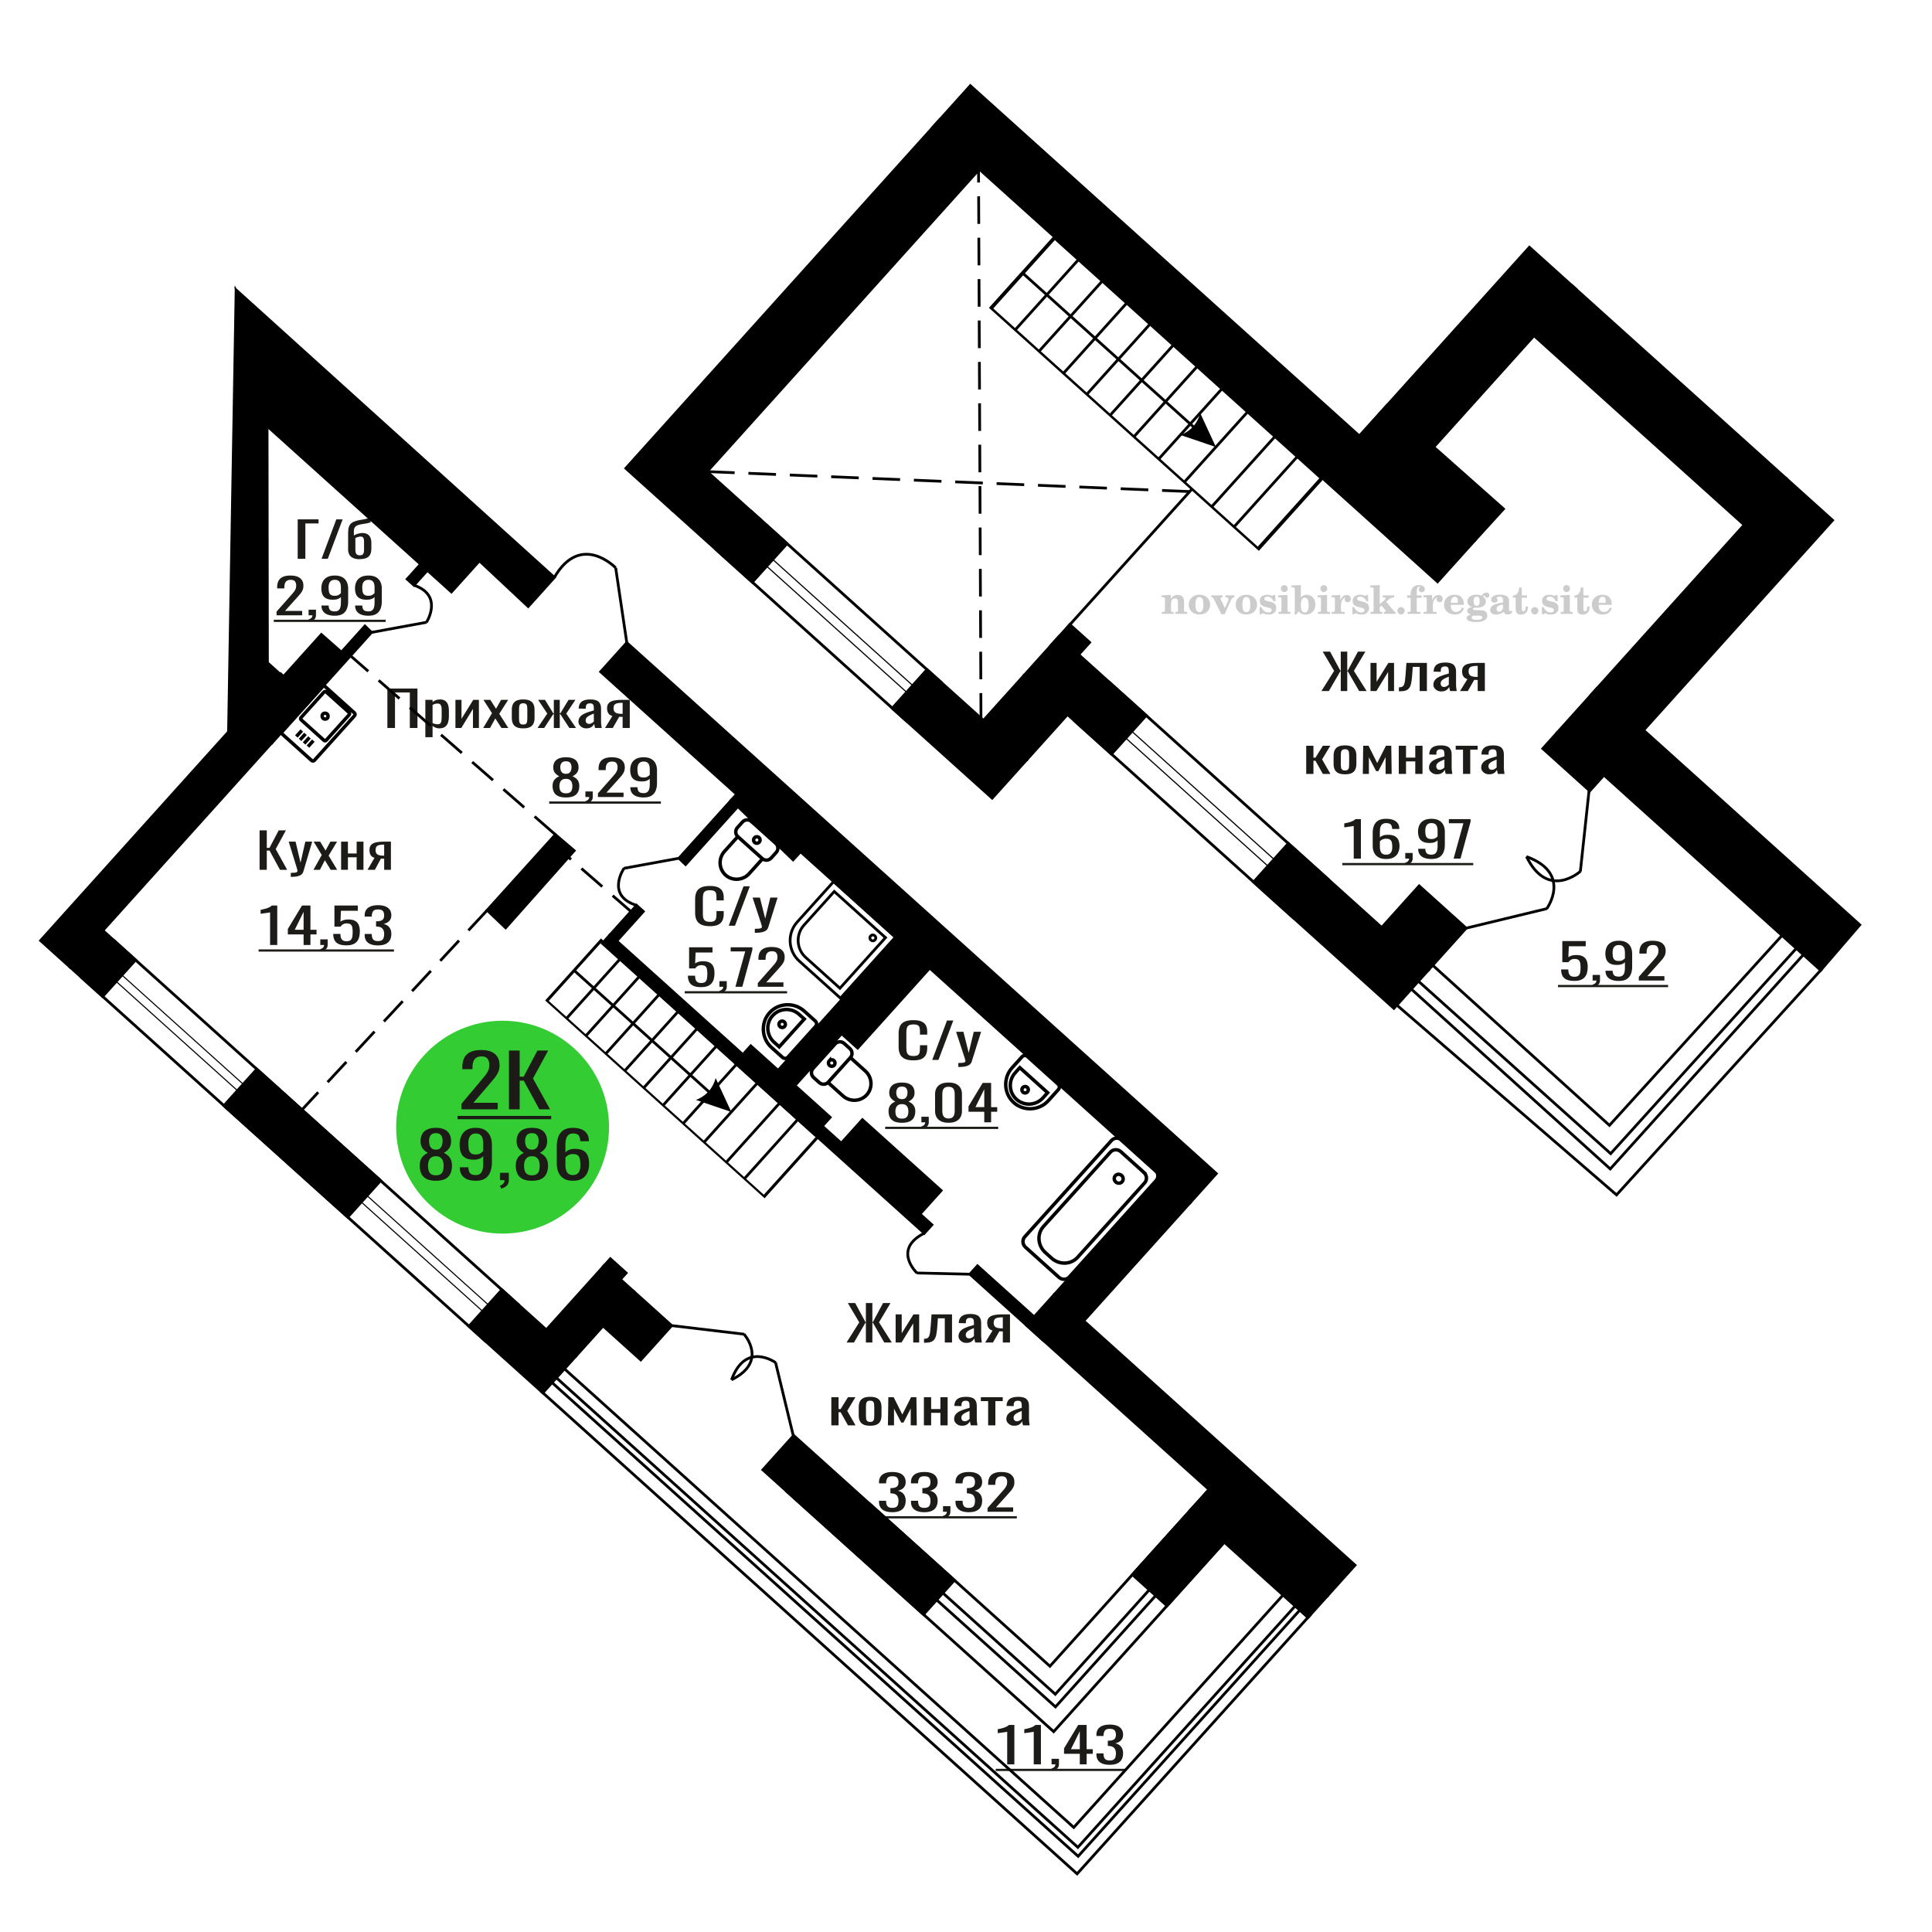 <?xml version="1.0" encoding="UTF-8"?>
<!DOCTYPE svg PUBLIC "-//W3C//DTD SVG 1.1//EN" "http://www.w3.org/Graphics/SVG/1.1/DTD/svg11.dtd">
<!-- Creator: CorelDRAW 2019 -->
<svg xmlns="http://www.w3.org/2000/svg" xml:space="preserve" width="140mm" height="140mm" version="1.1" style="shape-rendering:geometricPrecision; text-rendering:geometricPrecision; image-rendering:optimizeQuality; fill-rule:evenodd; clip-rule:evenodd"
viewBox="0 0 14000 14000"
 xmlns:xlink="http://www.w3.org/1999/xlink">
 <defs>
  <style type="text/css">
   <![CDATA[
    .str0 {stroke:black;stroke-width:25;stroke-miterlimit:22.926}
    .str1 {stroke:black;stroke-width:20;stroke-miterlimit:22.926}
    .str2 {stroke:black;stroke-width:20;stroke-miterlimit:22.926;stroke-dasharray:200 100}
    .fil1 {fill:none}
    .fil5 {fill:black}
    .fil2 {fill:#1C1B17}
    .fil3 {fill:#33CC33}
    .fil6 {fill:black;fill-rule:nonzero}
    .fil0 {fill:#1C1B17;fill-rule:nonzero}
    .fil4 {fill:#CCCCCC;fill-rule:nonzero}
   ]]>
  </style>
 </defs>
 <g id="Слой_x0020_1">
  <polygon class="fil0" points="1881.12,6302.85 1881.12,6017.1 1933.27,6017.1 1933.27,6144.1 1952.66,6144.1 2019.57,6017.1 2071.71,6017.1 1997.88,6152.92 2080.95,6302.85 2028.79,6302.85 1953.11,6163.5 1933.27,6163.5 1933.27,6302.85 "/>
  <path id="1" class="fil0" d="M2107.25 6354l0 -28.92c12,0 21.54,-0.42 28.61,-1.24 7.08,-0.82 12.16,-2.35 15.23,-4.59 3.08,-2.23 4.62,-5.35 4.62,-9.34 0,-2.12 -1.09,-6.82 -3.23,-14.12 -2.16,-7.29 -4.46,-15.05 -6.92,-23.28l-53.55 -173.57 49.85 0 36 152.4 34.61 -152.4 49.84 0 -63.68 215.2c-2.77,9.88 -7.85,17.7 -15.24,23.46 -7.38,5.76 -16.84,9.94 -28.37,12.52 -11.54,2.59 -25.46,3.88 -41.77,3.88l-6 0z"/>
  <polygon id="2" class="fil0" points="2271.55,6302.85 2331.54,6195.6 2272.92,6098.94 2320,6098.94 2359.22,6163.5 2393.84,6098.94 2442.29,6098.94 2381.38,6200.19 2443.22,6302.85 2396.15,6302.85 2354.15,6233.71 2318.16,6302.85 "/>
  <polygon id="3" class="fil0" points="2471.83,6302.85 2471.83,6098.94 2521.21,6098.94 2521.21,6184.67 2584.44,6184.67 2584.44,6098.94 2633.82,6098.94 2633.82,6302.85 2584.44,6302.85 2584.44,6212.19 2521.21,6212.19 2521.21,6302.85 "/>
  <path id="4" class="fil0" d="M2663.36 6302.85l50.3 -86.43c-8.61,-2.59 -15.61,-6.47 -21,-11.64 -5.39,-5.18 -9.31,-11.53 -11.77,-19.05 -2.46,-7.53 -3.69,-16 -3.69,-25.4 0,-10.82 1.84,-20.11 5.53,-27.87 3.7,-7.76 9.55,-14.11 17.54,-19.05 8.01,-4.94 18.62,-8.59 31.85,-10.94 13.23,-2.35 29.53,-3.53 48.92,-3.53l51.69 0 0 203.91 -48.93 0 0 -80.43c-4.92,0 -9.06,-0.06 -12.45,-0.18 -3.39,-0.12 -7.08,-0.29 -11.08,-0.53l-43.84 81.14 -53.07 0zm114.91 -102.31c0.61,0 1.61,0 2.99,0 1.39,0 2.24,0 2.54,0l0 -80.08c-0.3,0 -1.15,0 -2.54,0 -1.38,0 -2.22,0 -2.53,0 -14.46,0 -25.92,1.36 -34.38,4.06 -8.47,2.7 -14.38,6.94 -17.77,12.7 -3.39,5.76 -5.07,13.46 -5.07,23.11 0,13.4 3.92,23.4 11.76,29.98 7.85,6.59 22.85,10 45,10.23z"/>
  <polygon class="fil0" points="2807.09,5275.16 2807.09,4989.41 3025.06,4989.41 3025.06,5275.16 2969.83,5275.16 2969.83,5017.98 2862.31,5017.98 2862.31,5275.16 "/>
  <path id="1" class="fil0" d="M3082.24 5342.19l0 -270.94 52.3 0 0 16.23c6.19,-5.17 13.68,-9.64 22.48,-13.4 8.8,-3.77 19.22,-5.65 31.27,-5.65 14.67,0 26.31,2.76 34.95,8.29 8.63,5.53 15.06,12.47 19.3,20.82 4.24,8.34 7.01,16.81 8.31,25.4 1.31,8.58 1.96,15.93 1.96,22.04l0 49.39c0,14.35 -1.96,27.93 -5.86,40.75 -3.92,12.82 -11,23.17 -21.27,31.04 -10.27,7.88 -24.67,11.82 -43.25,11.82 -10.1,0 -19.06,-1.82 -26.88,-5.47 -7.83,-3.64 -14.82,-7.82 -21.01,-12.52l0 82.2 -52.3 0zm89.92 -93.84c9.13,0 15.64,-2.41 19.55,-7.23 3.92,-4.82 6.36,-11.35 7.33,-19.58 0.98,-8.23 1.47,-17.29 1.47,-27.17l0 -49.39c0,-8.46 -0.65,-16.28 -1.96,-23.46 -1.3,-7.17 -4.07,-12.87 -8.31,-17.11 -4.22,-4.23 -10.9,-6.35 -20.03,-6.35 -6.84,0 -13.36,1.06 -19.55,3.18 -6.19,2.12 -11.57,4.59 -16.12,7.41l0 130.53c4.89,2.58 10.41,4.76 16.61,6.52 6.19,1.77 13.2,2.65 21.01,2.65z"/>
  <polygon id="2" class="fil0" points="3300.21,5275.16 3300.21,5071.25 3344.2,5071.25 3344.2,5208.48 3429.24,5071.25 3470.3,5071.25 3470.3,5275.16 3427.28,5275.16 3427.28,5136.87 3342.73,5275.16 "/>
  <polygon id="3" class="fil0" points="3501.58,5275.16 3565.11,5167.91 3503.04,5071.25 3552.9,5071.25 3594.43,5135.81 3631.09,5071.25 3682.4,5071.25 3617.9,5172.5 3683.39,5275.16 3633.54,5275.16 3589.05,5206.02 3550.94,5275.16 "/>
  <path id="4" class="fil0" d="M3791.39 5277.98c-20.85,0 -37.31,-3.06 -49.36,-9.17 -12.05,-6.11 -20.6,-14.82 -25.66,-26.11 -5.04,-11.28 -7.58,-24.57 -7.58,-39.86l0 -59.27c0,-15.28 2.54,-28.57 7.58,-39.86 5.06,-11.29 13.61,-19.99 25.66,-26.11 12.05,-6.11 28.51,-9.17 49.36,-9.17 20.85,0 37.23,3.06 49.13,9.17 11.88,6.12 20.36,14.82 25.4,26.11 5.06,11.29 7.58,24.58 7.58,39.86l0 59.27c0,15.29 -2.52,28.58 -7.58,39.86 -5.04,11.29 -13.52,20 -25.4,26.11 -11.9,6.11 -28.28,9.17 -49.13,9.17zm0 -27.87c10.1,0 17.19,-2.11 21.27,-6.35 4.07,-4.23 6.51,-9.82 7.32,-16.75 0.82,-6.94 1.22,-14.17 1.22,-21.7l0 -63.85c0,-7.76 -0.4,-15.06 -1.22,-21.88 -0.81,-6.82 -3.25,-12.4 -7.32,-16.75 -4.08,-4.35 -11.17,-6.53 -21.27,-6.53 -10.1,0 -17.26,2.18 -21.5,6.53 -4.24,4.35 -6.76,9.93 -7.58,16.75 -0.82,6.82 -1.22,14.12 -1.22,21.88l0 63.85c0,7.53 0.4,14.76 1.22,21.7 0.82,6.93 3.34,12.52 7.58,16.75 4.24,4.24 11.4,6.35 21.5,6.35z"/>
  <polygon id="5" class="fil0" points="3895,5275.16 3965.87,5171.09 3899.41,5071.25 3949.26,5071.25 4009.37,5169.33 4013.27,5169.33 4013.27,5071.25 4056.29,5071.25 4056.29,5169.33 4060.2,5169.33 4119.82,5071.25 4169.67,5071.25 4103.21,5171.09 4174.08,5275.16 4125.68,5275.16 4060.2,5174.97 4056.29,5174.97 4056.29,5275.16 4013.27,5275.16 4013.27,5174.97 4008.88,5174.97 3943.4,5275.16 "/>
  <path id="6" class="fil0" d="M4248.36 5277.98c-11.08,0 -20.85,-2.29 -29.33,-6.88 -8.46,-4.58 -15.14,-10.46 -20.03,-17.64 -4.89,-7.17 -7.33,-14.75 -7.33,-22.75 0,-12.7 2.92,-23.4 8.8,-32.1 5.86,-8.71 13.92,-16.05 24.19,-22.05 10.26,-6 22.15,-11.23 35.67,-15.7 13.52,-4.47 27.78,-8.82 42.77,-13.05l0 -14.47c0,-8.23 -0.65,-15.05 -1.96,-20.46 -1.3,-5.41 -3.99,-9.47 -8.06,-12.17 -4.07,-2.7 -10.18,-4.06 -18.33,-4.06 -7.16,0 -12.95,1.18 -17.34,3.53 -4.41,2.35 -7.58,5.7 -9.53,10.06 -1.96,4.35 -2.94,9.46 -2.94,15.34l0 10.23 -51.8 -1.41c0.65,-22.58 7.81,-39.22 21.5,-49.92 13.69,-10.7 34.86,-16.05 63.53,-16.05 28.02,0 47.9,5.53 59.63,16.58 11.72,11.06 17.6,27.05 17.6,47.98l0 93.13c0,6.35 0.23,12.47 0.73,18.35 0.49,5.88 1.14,11.35 1.95,16.4 0.82,5.06 1.56,9.82 2.21,14.29l-47.91 0c-0.97,-3.76 -2.19,-8.53 -3.66,-14.29 -1.47,-5.76 -2.53,-10.99 -3.18,-15.7 -3.26,8 -9.52,15.47 -18.82,22.41 -9.28,6.93 -22.07,10.4 -38.36,10.4zm20.53 -32.45c5.21,0 10.1,-1.06 14.66,-3.18 4.56,-2.12 8.63,-4.53 12.22,-7.23 3.59,-2.71 6.03,-4.88 7.33,-6.53l0 -57.85c-8.15,3.29 -15.81,6.58 -22.97,9.87 -7.16,3.3 -13.44,6.77 -18.82,10.41 -5.37,3.65 -9.61,7.76 -12.7,12.35 -3.1,4.59 -4.65,9.82 -4.65,15.7 0,8.23 2.12,14.7 6.35,19.4 4.24,4.7 10.44,7.06 18.58,7.06z"/>
  <path id="7" class="fil0" d="M4384.23 5275.16l53.26 -86.43c-9.11,-2.59 -16.52,-6.47 -22.23,-11.64 -5.71,-5.18 -9.87,-11.53 -12.47,-19.05 -2.6,-7.53 -3.91,-16 -3.91,-25.4 0,-10.82 1.96,-20.11 5.86,-27.87 3.92,-7.76 10.12,-14.11 18.58,-19.05 8.48,-4.94 19.72,-8.59 33.72,-10.94 14.02,-2.35 31.28,-3.53 51.82,-3.53l54.73 0 0 203.91 -51.81 0 0 -80.43c-5.21,0 -9.6,-0.06 -13.19,-0.18 -3.59,-0.12 -7.49,-0.29 -11.73,-0.53l-46.43 81.14 -56.2 0zm121.69 -102.31c0.65,0 1.7,0 3.17,0 1.47,0 2.37,0 2.69,0l0 -80.08c-0.32,0 -1.22,0 -2.69,0 -1.47,0 -2.35,0 -2.69,0 -15.3,0 -27.44,1.36 -36.4,4.06 -8.97,2.7 -15.23,6.94 -18.82,12.7 -3.59,5.76 -5.37,13.46 -5.37,23.11 0,13.4 4.15,23.4 12.45,29.98 8.31,6.59 24.2,10 47.66,10.23z"/>
  <path class="fil1 str0" d="M2569.46 5186.19l-291.41 323.65c-5.23,5.81 -14.39,6.16 -20.37,0.78l-210.98 -189.97c-5.97,-5.38 -6.58,-14.53 -1.35,-20.33l291.41 -323.65c5.23,-5.81 14.39,-6.16 20.37,-0.78l210.98 189.97c5.97,5.37 6.58,14.53 1.35,20.33zm-38.92 -7.17l-166.87 185.33c-4.1,4.56 -11.29,4.83 -15.97,0.61l-165.55 -149.05c-4.68,-4.22 -5.16,-11.4 -1.06,-15.96l166.87 -185.33c4.11,-4.56 11.3,-4.83 15.98,-0.61l165.54 149.06c4.69,4.21 5.17,11.39 1.06,15.95zm-158.35 25.21c-7.91,8.79 -21.66,9.32 -30.71,1.18 -9.04,-8.14 -9.96,-21.87 -2.04,-30.67 7.92,-8.79 21.67,-9.32 30.71,-1.18 9.05,8.15 9.96,21.88 2.04,30.67zm-101.54 162.63l-39.08 43.4m11.05 -66.45l-39.08 43.4m10.21 -69.4l-39.08 43.4m12.14 -67.66l-39.08 43.4"/>
  <path class="fil0" d="M4101.2 5778.76c-23.64,0 -42.59,-3.42 -56.84,-10.24 -14.25,-6.82 -24.54,-16.52 -30.84,-29.1 -6.32,-12.58 -9.48,-27.34 -9.48,-44.27 0,-9.65 1.13,-18.11 3.4,-25.4 2.26,-7.29 5.59,-13.7 9.96,-19.23 4.38,-5.53 9.56,-10.35 15.55,-14.46 5.99,-4.12 12.54,-7.82 19.67,-11.12 -12.96,-6.35 -23.48,-14.64 -31.57,-24.87 -8.1,-10.23 -12.15,-23.22 -12.15,-38.98 0,-15.05 3.24,-28.11 9.71,-39.16 6.49,-11.05 16.61,-19.58 30.36,-25.58 13.77,-5.99 31.18,-8.99 52.23,-8.99 21.04,0 38.3,3 51.74,8.99 13.43,6 23.39,14.53 29.86,25.58 6.49,11.05 9.72,24.11 9.72,39.16 0,15.99 -3.96,29.05 -11.91,39.16 -7.93,10.11 -18.53,18.34 -31.81,24.69 7.12,3.3 13.68,7 19.68,11.12 5.99,4.11 11.17,8.93 15.53,14.46 4.38,5.53 7.78,11.94 10.21,19.23 2.43,7.29 3.65,15.75 3.65,25.4 0,16.93 -3.16,31.69 -9.48,44.27 -6.32,12.58 -16.52,22.28 -30.61,29.1 -14.08,6.82 -32.95,10.24 -56.58,10.24zm0 -29.99c12.63,0 22.34,-2.35 29.14,-7.06 6.8,-4.7 11.41,-11.05 13.85,-19.05 2.42,-7.99 3.64,-16.93 3.64,-26.81 0,-8.94 -1.38,-17.34 -4.13,-25.22 -2.76,-7.88 -7.52,-14.35 -14.33,-19.4 -6.8,-5.06 -16.19,-7.59 -28.17,-7.59 -11.99,0 -21.47,2.47 -28.42,7.41 -6.97,4.94 -11.91,11.35 -14.82,19.23 -2.91,7.87 -4.37,16.4 -4.37,25.57 0,9.88 1.29,18.82 3.88,26.81 2.6,8 7.38,14.35 14.33,19.05 6.97,4.71 16.76,7.06 29.4,7.06zm0 -141.11c11,-0.24 19.35,-2.71 25.01,-7.41 5.67,-4.71 9.64,-10.76 11.91,-18.17 2.26,-7.41 3.4,-15.11 3.4,-23.11 0,-11.76 -2.92,-21.75 -8.74,-29.98 -5.84,-8.23 -16.36,-12.35 -31.58,-12.35 -15.23,0 -25.91,4.12 -32.07,12.35 -6.15,8.23 -9.22,18.22 -9.22,29.98 0,8 1.13,15.7 3.4,23.11 2.26,7.41 6.39,13.46 12.38,18.17 6,4.7 14.5,7.17 25.51,7.41z"/>
  <path id="1" class="fil0" d="M4249.85 5821.79l-8.27 -16.22c8.75,-2.12 15.63,-5.82 20.65,-11.12 5.02,-5.29 7.53,-11.58 7.53,-18.87l-27.69 0 0 -40.57 53.44 0 0 39.86c0,12.47 -3.72,22.41 -11.17,29.81 -7.45,7.41 -18.95,13.12 -34.49,17.11z"/>
  <path id="2" class="fil0" d="M4332.91 5775.58l0 -26.81 100.07 -113.24c7.45,-8.47 14.33,-16.35 20.65,-23.64 6.32,-7.29 11.49,-14.99 15.54,-23.11 4.05,-8.11 6.07,-17.46 6.07,-28.04 0,-13.17 -2.91,-23.52 -8.74,-31.05 -5.82,-7.52 -16.03,-11.29 -30.61,-11.29 -12.3,0 -21.85,2.47 -28.65,7.41 -6.81,4.94 -11.5,11.41 -14.09,19.4 -2.59,8 -3.88,16.59 -3.88,25.76l0 9.52 -51.99 0 0 -9.88c0,-17.16 3.16,-31.92 9.48,-44.27 6.31,-12.35 16.51,-21.93 30.59,-28.75 14.09,-6.82 32.8,-10.23 56.12,-10.23 31.74,0 55.38,6.53 70.92,19.58 15.54,13.05 23.32,31.1 23.32,54.15 0,12.23 -2.03,22.93 -6.08,32.1 -4.04,9.18 -9.3,17.76 -15.79,25.76 -6.47,7.99 -13.59,16.22 -21.37,24.69l-90.36 100.19 124.37 0 0 31.75 -185.57 0z"/>
  <path id="3" class="fil0" d="M4664.21 5778.76c-20.41,0 -37.81,-2.77 -52.22,-8.3 -14.41,-5.52 -25.35,-13.58 -32.8,-24.16 -7.43,-10.58 -11.33,-23.4 -11.65,-38.45 0,-0.47 0,-1 0,-1.59 0,-0.59 0,-1.12 0,-1.59l51.98 0c0,13.64 3.07,24.17 9.23,31.58 6.15,7.4 18.13,11.11 35.94,11.11 9.72,0 17.82,-2.18 24.29,-6.53 6.48,-4.35 11.33,-11.05 14.58,-20.11 3.24,-9.05 4.85,-20.52 4.85,-34.39l0 -43.4c-4.85,5.88 -12.06,10.65 -21.61,14.29 -9.55,3.65 -21.46,5.47 -35.7,5.47 -21.7,0 -38.71,-3.47 -51.02,-10.41 -12.3,-6.93 -20.96,-16.58 -25.98,-28.92 -5.01,-12.35 -7.53,-26.76 -7.53,-43.22 0,-17.4 3.23,-33.1 9.72,-47.1 6.47,-13.99 16.92,-25.1 31.32,-33.33 14.42,-8.24 33.28,-12.35 56.6,-12.35 22.66,0 41.13,4.17 55.38,12.52 14.25,8.35 24.69,19.58 31.33,33.69 6.63,14.11 9.95,29.87 9.95,47.28l0 95.95c0,18.35 -2.9,35.28 -8.74,50.8 -5.83,15.52 -15.7,27.93 -29.64,37.22 -13.92,9.29 -33.35,13.94 -58.28,13.94zm0 -144.64c11.33,0 20.57,-2.06 27.69,-6.18 7.12,-4.11 12.62,-8.64 16.51,-13.58l0 -42.33c0,-9.88 -1.3,-18.88 -3.89,-26.99 -2.58,-8.12 -7.11,-14.58 -13.6,-19.4 -6.47,-4.83 -15.38,-7.24 -26.71,-7.24 -11.34,0 -20.33,2.47 -26.96,7.41 -6.64,4.94 -11.34,11.35 -14.09,19.23 -2.75,7.88 -4.13,16.52 -4.13,25.93 0,11.29 0.73,21.75 2.19,31.4 1.46,9.64 5.34,17.34 11.66,23.1 6.31,5.76 16.76,8.65 31.33,8.65z"/>
  <polygon id="4" class="fil2" points="3979.75,5807.65 4789.06,5807.65 4789.06,5823.69 3979.75,5823.69 "/>
  <path class="fil0" d="M1957.09 6847.6l0 -236.36c-0.33,0.23 -3.98,0.94 -10.93,2.11 -6.97,1.18 -14.82,2.36 -23.56,3.53 -8.74,1.18 -16.52,2.24 -23.33,3.18 -6.78,0.94 -10.35,1.41 -10.68,1.41l0 -28.58c5.51,-0.94 11.91,-2.23 19.19,-3.88 7.29,-1.64 14.74,-3.64 22.35,-6 7.6,-2.35 14.89,-5.29 21.85,-8.81 6.97,-3.53 12.88,-7.65 17.74,-12.35l39.34 0 0 285.75 -51.97 0z"/>
  <path id="1" class="fil0" d="M2199.96 6847.6l0 -76.55 -114.15 0 0 -39.51 102.51 -169.69 61.2 0 0 175.68 44.2 0 0 33.52 -44.2 0 0 76.55 -49.56 0zm-64.11 -110.07l64.11 0 0 -129.82 -64.11 129.82z"/>
  <path id="2" class="fil0" d="M2328.7 6893.81l-8.26 -16.22c8.74,-2.12 15.63,-5.82 20.64,-11.12 5.02,-5.29 7.53,-11.58 7.53,-18.87l-27.69 0 0 -40.57 53.44 0 0 39.86c0,12.47 -3.72,22.41 -11.17,29.81 -7.45,7.41 -18.95,13.12 -34.49,17.11z"/>
  <path id="3" class="fil0" d="M2509.9 6850.42c-23.65,0 -42.43,-3.29 -56.36,-9.88 -13.93,-6.58 -23.88,-16.11 -29.87,-28.57 -5.99,-12.47 -8.99,-27.28 -8.99,-44.45l51.98 0c0,8.47 0.96,16.76 2.9,24.87 1.96,8.11 6.08,14.82 12.4,20.11 6.32,5.29 15.94,7.94 28.9,7.94 14.25,0 24.45,-3 30.61,-9 6.14,-6 10.04,-14.11 11.65,-24.34 1.62,-10.23 2.44,-21.82 2.44,-34.75 0,-12.94 -0.98,-23.93 -2.92,-32.99 -1.95,-9.05 -5.99,-15.99 -12.15,-20.81 -6.15,-4.82 -15.86,-7.23 -29.15,-7.23 -10.68,0 -19.74,2.41 -27.19,7.23 -7.45,4.82 -12.96,10.29 -16.53,16.4l-44.2 0 0 -153.1 169.53 0 0 37.75 -122.41 0 -3.4 79.02c6.47,-4.94 14.5,-8.82 24.04,-11.64 9.56,-2.83 20.49,-4.24 32.8,-4.24 21.37,0 38.13,3.65 50.28,10.94 12.14,7.29 20.72,17.29 25.74,29.99 5.02,12.7 7.52,27.28 7.52,43.74 0,14.58 -1.44,28.16 -4.36,40.75 -2.92,12.58 -8.02,23.52 -15.3,32.81 -7.28,9.28 -17.25,16.52 -29.88,21.69 -12.63,5.18 -28.66,7.76 -48.08,7.76z"/>
  <path id="4" class="fil0" d="M2738.68 6850.78c-21.37,0 -39.19,-2.94 -53.43,-8.82 -14.25,-5.88 -24.93,-14.35 -32.07,-25.4 -7.12,-11.06 -10.68,-24.11 -10.68,-39.16l0 -9.53 51.5 0c0,0.94 0,1.94 0,3 0,1.06 0,2.18 0,3.35 0.31,8.47 1.69,16.11 4.11,22.93 2.44,6.82 6.81,12.23 13.13,16.23 6.32,4 15.46,6 27.44,6 12.63,0 22.18,-2.18 28.67,-6.53 6.47,-4.35 10.84,-10.52 13.11,-18.52 2.27,-8 3.4,-17.17 3.4,-27.52 0,-15.05 -3.8,-27.34 -11.42,-36.86 -7.61,-9.53 -20.97,-14.76 -40.07,-15.7 -0.97,-0.24 -2.19,-0.35 -3.65,-0.35 -1.46,0 -2.67,0 -3.64,0l0 -37.75c0.97,0 2.1,0 3.4,0 1.29,0 2.43,0 3.4,0 18.46,-0.47 31.74,-4 39.83,-10.58 8.1,-6.59 12.15,-17.53 12.15,-32.81 0,-12.94 -3,-23.29 -8.99,-31.05 -5.99,-7.76 -17.89,-11.64 -35.71,-11.64 -17.8,0 -29.63,4.29 -35.46,12.88 -5.82,8.58 -9.06,19.58 -9.7,32.98 0,0.94 0,1.94 0,3 0,1.06 0,2.06 0,3l-51.5 0 0 -9.53c0,-15.28 3.56,-28.34 10.68,-39.15 7.14,-10.82 17.9,-19.17 32.31,-25.05 14.41,-5.88 32.3,-8.82 53.67,-8.82 21.7,0 39.67,2.94 53.92,8.82 14.26,5.88 24.94,14.29 32.07,25.22 7.12,10.94 10.69,24.05 10.69,39.34 0,17.17 -5.11,30.92 -15.3,41.27 -10.2,10.35 -23.89,17.41 -41.05,21.17 11.98,2.59 22.1,7.05 30.35,13.4 8.26,6.35 14.67,14.41 19.2,24.17 4.53,9.76 6.8,21.11 6.8,34.04 0,16.94 -3.24,31.69 -9.72,44.28 -6.47,12.58 -16.84,22.34 -31.09,29.28 -14.24,6.94 -33.02,10.41 -56.35,10.41z"/>
  <polygon id="5" class="fil2" points="1874.02,6879.67 2854.79,6879.67 2854.79,6895.71 1874.02,6895.71 "/>
  <path class="fil0" d="M6465.81 10957.97c-21.37,0 -39.19,-2.93 -53.44,-8.81 -14.24,-5.88 -24.94,-14.35 -32.06,-25.4 -7.12,-11.06 -10.68,-24.11 -10.68,-39.16l0 -9.52 51.48 0c0,0.94 0,1.94 0,2.99 0,1.06 0,2.18 0,3.36 0.33,8.46 1.71,16.11 4.13,22.93 2.44,6.82 6.81,12.22 13.13,16.22 6.3,4 15.46,6 27.44,6 12.63,0 22.18,-2.18 28.65,-6.53 6.48,-4.35 10.86,-10.52 13.11,-18.52 2.28,-7.99 3.4,-17.16 3.4,-27.51 0,-15.05 -3.8,-27.34 -11.41,-36.87 -7.6,-9.52 -20.96,-14.75 -40.07,-15.69 -0.96,-0.24 -2.19,-0.36 -3.64,-0.36 -1.46,0 -2.67,0 -3.64,0l0 -37.74c0.97,0 2.1,0 3.4,0 1.29,0 2.42,0 3.4,0 18.45,-0.47 31.74,-4 39.82,-10.58 8.1,-6.59 12.14,-17.52 12.14,-32.81 0,-12.94 -2.98,-23.28 -8.97,-31.04 -5.99,-7.76 -17.9,-11.64 -35.71,-11.64 -17.8,0 -29.63,4.29 -35.46,12.87 -5.82,8.58 -9.07,19.58 -9.72,32.98 0,0.94 0,1.94 0,3 0,1.06 0,2.06 0,3l-51.48 0 0 -9.52c0,-15.29 3.56,-28.34 10.68,-39.16 7.12,-10.82 17.89,-19.17 32.31,-25.05 14.4,-5.88 32.3,-8.81 53.67,-8.81 21.7,0 39.67,2.93 53.92,8.81 14.24,5.88 24.93,14.29 32.06,25.23 7.12,10.93 10.69,24.04 10.69,39.33 0,17.17 -5.11,30.92 -15.3,41.27 -10.21,10.35 -23.89,17.4 -41.05,21.17 11.98,2.58 22.1,7.05 30.36,13.4 8.25,6.35 14.65,14.41 19.18,24.17 4.53,9.76 6.81,21.1 6.81,34.04 0,16.93 -3.24,31.69 -9.73,44.27 -6.47,12.58 -16.84,22.34 -31.07,29.28 -14.26,6.94 -33.04,10.4 -56.35,10.4z"/>
  <path id="1" class="fil0" d="M6697.51 10957.97c-21.37,0 -39.18,-2.93 -53.44,-8.81 -14.23,-5.88 -24.93,-14.35 -32.05,-25.4 -7.12,-11.06 -10.69,-24.11 -10.69,-39.16l0 -9.52 51.49 0c0,0.94 0,1.94 0,2.99 0,1.06 0,2.18 0,3.36 0.33,8.46 1.7,16.11 4.13,22.93 2.44,6.82 6.8,12.22 13.12,16.22 6.31,4 15.46,6 27.44,6 12.63,0 22.19,-2.18 28.66,-6.53 6.47,-4.35 10.85,-10.52 13.11,-18.52 2.27,-7.99 3.4,-17.16 3.4,-27.51 0,-15.05 -3.8,-27.34 -11.42,-36.87 -7.6,-9.52 -20.95,-14.75 -40.07,-15.69 -0.96,-0.24 -2.19,-0.36 -3.63,-0.36 -1.46,0 -2.67,0 -3.65,0l0 -37.74c0.98,0 2.11,0 3.4,0 1.29,0 2.42,0 3.4,0 18.45,-0.47 31.74,-4 39.82,-10.58 8.1,-6.59 12.15,-17.52 12.15,-32.81 0,-12.94 -2.99,-23.28 -8.98,-31.04 -5.99,-7.76 -17.9,-11.64 -35.7,-11.64 -17.81,0 -29.64,4.29 -35.46,12.87 -5.83,8.58 -9.08,19.58 -9.72,32.98 0,0.94 0,1.94 0,3 0,1.06 0,2.06 0,3l-51.49 0 0 -9.52c0,-15.29 3.57,-28.34 10.69,-39.16 7.12,-10.82 17.88,-19.17 32.3,-25.05 14.4,-5.88 32.31,-8.81 53.68,-8.81 21.7,0 39.67,2.93 53.92,8.81 14.24,5.88 24.92,14.29 32.05,25.23 7.12,10.93 10.69,24.04 10.69,39.33 0,17.17 -5.11,30.92 -15.3,41.27 -10.2,10.35 -23.89,17.4 -41.05,21.17 11.98,2.58 22.1,7.05 30.37,13.4 8.24,6.35 14.65,14.41 19.18,24.17 4.53,9.76 6.8,21.1 6.8,34.04 0,16.93 -3.24,31.69 -9.72,44.27 -6.47,12.58 -16.84,22.34 -31.08,29.28 -14.25,6.94 -33.03,10.4 -56.35,10.4z"/>
  <path id="2" class="fil0" d="M6841.3 11001.01l-8.26 -16.23c8.74,-2.11 15.62,-5.82 20.64,-11.11 5.02,-5.29 7.53,-11.58 7.53,-18.87l-27.69 0 0 -40.57 53.44 0 0 39.86c0,12.47 -3.73,22.4 -11.18,29.81 -7.45,7.41 -18.94,13.11 -34.48,17.11z"/>
  <path id="3" class="fil0" d="M7020.06 10957.97c-21.37,0 -39.19,-2.93 -53.44,-8.81 -14.24,-5.88 -24.94,-14.35 -32.06,-25.4 -7.12,-11.06 -10.68,-24.11 -10.68,-39.16l0 -9.52 51.48 0c0,0.94 0,1.94 0,2.99 0,1.06 0,2.18 0,3.36 0.33,8.46 1.71,16.11 4.13,22.93 2.44,6.82 6.8,12.22 13.12,16.22 6.31,4 15.47,6 27.45,6 12.62,0 22.18,-2.18 28.65,-6.53 6.47,-4.35 10.85,-10.52 13.11,-18.52 2.27,-7.99 3.4,-17.16 3.4,-27.51 0,-15.05 -3.8,-27.34 -11.41,-36.87 -7.6,-9.52 -20.96,-14.75 -40.07,-15.69 -0.97,-0.24 -2.19,-0.36 -3.64,-0.36 -1.46,0 -2.67,0 -3.65,0l0 -37.74c0.98,0 2.11,0 3.4,0 1.3,0 2.43,0 3.4,0 18.46,-0.47 31.74,-4 39.83,-10.58 8.09,-6.59 12.14,-17.52 12.14,-32.81 0,-12.94 -2.99,-23.28 -8.98,-31.04 -5.99,-7.76 -17.9,-11.64 -35.7,-11.64 -17.81,0 -29.63,4.29 -35.46,12.87 -5.82,8.58 -9.07,19.58 -9.72,32.98 0,0.94 0,1.94 0,3 0,1.06 0,2.06 0,3l-51.48 0 0 -9.52c0,-15.29 3.56,-28.34 10.68,-39.16 7.12,-10.82 17.89,-19.17 32.3,-25.05 14.41,-5.88 32.31,-8.81 53.68,-8.81 21.7,0 39.67,2.93 53.92,8.81 14.24,5.88 24.92,14.29 32.06,25.23 7.12,10.93 10.68,24.04 10.68,39.33 0,17.17 -5.11,30.92 -15.3,41.27 -10.2,10.35 -23.89,17.4 -41.04,21.17 11.98,2.58 22.1,7.05 30.36,13.4 8.25,6.35 14.65,14.41 19.18,24.17 4.53,9.76 6.8,21.1 6.8,34.04 0,16.93 -3.23,31.69 -9.72,44.27 -6.47,12.58 -16.84,22.34 -31.08,29.28 -14.25,6.94 -33.03,10.4 -56.34,10.4z"/>
  <path id="4" class="fil0" d="M7156.06 10954.8l0 -26.81 100.07 -113.24c7.45,-8.46 14.33,-16.34 20.64,-23.63 6.32,-7.29 11.5,-14.99 15.54,-23.11 4.05,-8.11 6.08,-17.46 6.08,-28.04 0,-13.17 -2.91,-23.52 -8.75,-31.04 -5.82,-7.53 -16.03,-11.29 -30.59,-11.29 -12.31,0 -21.87,2.47 -28.66,7.41 -6.8,4.93 -11.5,11.4 -14.09,19.4 -2.6,7.99 -3.89,16.58 -3.89,25.75l0 9.52 -51.97 0 0 -9.87c0,-17.17 3.15,-31.93 9.47,-44.27 6.31,-12.35 16.51,-21.93 30.6,-28.75 14.09,-6.82 32.79,-10.23 56.1,-10.23 31.74,0 55.38,6.52 70.93,19.57 15.54,13.06 23.31,31.1 23.31,54.15 0,12.23 -2.03,22.93 -6.07,32.1 -4.05,9.17 -9.31,17.76 -15.78,25.75 -6.49,8 -13.61,16.23 -21.39,24.7l-90.34 100.18 124.35 0 0 31.75 -185.56 0z"/>
  <polygon id="5" class="fil2" points="6350.2,10986.87 7368.34,10986.87 7368.34,11002.9 6350.2,11002.9 "/>
  <polygon class="fil0" points="6134.37,9728.23 6226.49,9582.18 6143.68,9442.48 6197.1,9442.48 6271.57,9580.42 6274.52,9580.42 6274.52,9442.48 6321.55,9442.48 6321.55,9580.42 6324.98,9580.42 6398.97,9442.48 6452.88,9442.48 6369.58,9582.18 6462.18,9728.23 6407.79,9728.23 6325.48,9585.35 6321.55,9585.35 6321.55,9728.23 6274.52,9728.23 6274.52,9585.35 6271.09,9585.35 6188.28,9728.23 "/>
  <polygon id="1" class="fil0" points="6490.11,9728.23 6490.11,9524.32 6534.21,9524.32 6534.21,9661.55 6619.47,9524.32 6660.64,9524.32 6660.64,9728.23 6617.51,9728.23 6617.51,9589.94 6532.74,9728.23 "/>
  <path id="2" class="fil0" d="M6695.92 9729.99l0 -28.57c9.79,0 17.56,-1.41 23.26,-4.23 5.73,-2.83 10.14,-7.59 13.24,-14.29 3.1,-6.71 5.47,-15.76 7.1,-27.17 1.64,-11.4 3.11,-25.69 4.42,-42.86l6.37 -88.55 148.47 0 0 203.91 -52.43 0 0 -175.33 -49.98 0 -4.42 59.97c-1.62,23.28 -4,42.57 -7.09,57.86 -3.12,15.28 -7.94,27.22 -14.46,35.8 -6.53,8.59 -15.28,14.64 -26.21,18.17 -10.95,3.53 -25.07,5.29 -42.4,5.29l-5.87 0z"/>
  <path id="3" class="fil0" d="M7002.66 9731.05c-11.11,0 -20.9,-2.29 -29.4,-6.88 -8.49,-4.58 -15.18,-10.46 -20.09,-17.64 -4.9,-7.17 -7.35,-14.75 -7.35,-22.75 0,-12.7 2.94,-23.4 8.82,-32.1 5.88,-8.71 13.96,-16.05 24.26,-22.05 10.29,-6 22.21,-11.23 35.76,-15.7 13.56,-4.47 27.85,-8.82 42.88,-13.05l0 -14.47c0,-8.23 -0.65,-15.05 -1.96,-20.46 -1.3,-5.41 -4,-9.47 -8.08,-12.17 -4.09,-2.7 -10.21,-4.06 -18.38,-4.06 -7.18,0 -12.99,1.18 -17.39,3.53 -4.42,2.35 -7.6,5.7 -9.55,10.06 -1.96,4.35 -2.95,9.46 -2.95,15.34l0 10.23 -51.93 -1.41c0.65,-22.58 7.83,-39.22 21.55,-49.92 13.73,-10.7 34.95,-16.05 63.7,-16.05 28.09,0 48.02,5.53 59.78,16.58 11.75,11.06 17.64,27.05 17.64,47.98l0 93.13c0,6.35 0.24,12.47 0.74,18.35 0.49,5.88 1.14,11.35 1.96,16.4 0.82,5.06 1.55,9.82 2.21,14.29l-48.03 0c-0.98,-3.76 -2.2,-8.53 -3.67,-14.29 -1.47,-5.76 -2.54,-10.99 -3.2,-15.7 -3.26,8 -9.54,15.47 -18.86,22.41 -9.3,6.93 -22.12,10.4 -38.46,10.4zm20.59 -32.45c5.22,0 10.12,-1.06 14.69,-3.18 4.57,-2.12 8.65,-4.53 12.25,-7.23 3.6,-2.71 6.04,-4.88 7.35,-6.53l0 -57.85c-8.17,3.29 -15.85,6.58 -23.03,9.87 -7.18,3.3 -13.47,6.77 -18.86,10.41 -5.39,3.65 -9.64,7.76 -12.74,12.35 -3.11,4.59 -4.67,9.82 -4.67,15.7 0,8.23 2.13,14.7 6.38,19.4 4.25,4.7 10.46,7.06 18.63,7.06z"/>
  <path id="4" class="fil0" d="M7138.88 9728.23l53.4 -86.43c-9.13,-2.59 -16.57,-6.47 -22.29,-11.64 -5.72,-5.18 -9.89,-11.53 -12.5,-19.05 -2.61,-7.53 -3.92,-16 -3.92,-25.4 0,-10.82 1.96,-20.11 5.88,-27.87 3.93,-7.76 10.14,-14.11 18.63,-19.05 8.5,-4.94 19.76,-8.59 33.8,-10.94 14.06,-2.35 31.37,-3.53 51.95,-3.53l54.88 0 0 203.91 -51.95 0 0 -80.43c-5.22,0 -9.62,-0.06 -13.22,-0.18 -3.6,-0.12 -7.52,-0.29 -11.77,-0.53l-46.54 81.14 -56.35 0zm122.01 -102.31c0.65,0 1.7,0 3.18,0 1.47,0 2.37,0 2.69,0l0 -80.08c-0.32,0 -1.22,0 -2.69,0 -1.48,0 -2.36,0 -2.7,0 -15.35,0 -27.51,1.36 -36.5,4.06 -8.99,2.7 -15.26,6.94 -18.86,12.7 -3.6,5.76 -5.39,13.46 -5.39,23.11 0,13.4 4.17,23.4 12.49,29.98 8.33,6.59 24.26,10 47.78,10.23z"/>
  <polygon id="5" class="fil0" points="6024.13,10328.66 6024.13,10124.75 6076.56,10124.75 6076.56,10210.83 6091.26,10210.83 6144.66,10124.75 6198.57,10124.75 6139.27,10223.53 6199.55,10328.66 6144.66,10328.66 6091.26,10233.41 6076.56,10233.41 6076.56,10328.66 "/>
  <path id="6" class="fil0" d="M6305.38 10331.48c-20.9,0 -37.41,-3.06 -49.49,-9.17 -12.08,-6.11 -20.65,-14.82 -25.72,-26.11 -5.06,-11.28 -7.6,-24.57 -7.6,-39.86l0 -59.27c0,-15.28 2.54,-28.57 7.6,-39.86 5.07,-11.29 13.64,-19.99 25.72,-26.11 12.08,-6.11 28.59,-9.17 49.49,-9.17 20.9,0 37.32,3.06 49.25,9.17 11.92,6.12 20.42,14.82 25.48,26.11 5.07,11.29 7.59,24.58 7.59,39.86l0 59.27c0,15.29 -2.52,28.58 -7.59,39.86 -5.06,11.29 -13.56,20 -25.48,26.11 -11.93,6.11 -28.35,9.17 -49.25,9.17zm0 -27.87c10.13,0 17.24,-2.11 21.32,-6.35 4.08,-4.23 6.53,-9.82 7.35,-16.75 0.82,-6.94 1.22,-14.17 1.22,-21.7l0 -63.85c0,-7.76 -0.4,-15.06 -1.22,-21.88 -0.82,-6.82 -3.27,-12.4 -7.35,-16.75 -4.08,-4.35 -11.19,-6.53 -21.32,-6.53 -10.13,0 -17.31,2.18 -21.56,6.53 -4.25,4.35 -6.77,9.93 -7.59,16.75 -0.82,6.82 -1.23,14.12 -1.23,21.88l0 63.85c0,7.53 0.41,14.76 1.23,21.7 0.82,6.93 3.34,12.52 7.59,16.75 4.25,4.24 11.43,6.35 21.56,6.35z"/>
  <polygon id="7" class="fil0" points="6434.25,10328.66 6437.19,10124.75 6475.91,10124.75 6538.62,10249.99 6601.83,10124.75 6640.54,10124.75 6643.49,10328.66 6599.39,10328.66 6599.39,10206.95 6546.95,10308.55 6530.78,10308.55 6478.35,10207.66 6478.35,10328.66 "/>
  <polygon id="8" class="fil0" points="6694.93,10328.66 6694.93,10124.75 6747.37,10124.75 6747.37,10210.48 6814.5,10210.48 6814.5,10124.75 6866.93,10124.75 6866.93,10328.66 6814.5,10328.66 6814.5,10238 6747.37,10238 6747.37,10328.66 "/>
  <path id="9" class="fil0" d="M6970.81 10331.48c-11.11,0 -20.9,-2.29 -29.4,-6.88 -8.49,-4.58 -15.18,-10.46 -20.09,-17.64 -4.9,-7.17 -7.34,-14.75 -7.34,-22.75 0,-12.7 2.93,-23.4 8.82,-32.1 5.87,-8.71 13.95,-16.05 24.25,-22.05 10.29,-6 22.21,-11.23 35.76,-15.7 13.56,-4.47 27.85,-8.82 42.88,-13.05l0 -14.47c0,-8.23 -0.65,-15.05 -1.96,-20.46 -1.3,-5.41 -4,-9.47 -8.08,-12.17 -4.09,-2.7 -10.21,-4.06 -18.38,-4.06 -7.18,0 -12.98,1.18 -17.39,3.53 -4.41,2.35 -7.6,5.7 -9.55,10.06 -1.96,4.35 -2.95,9.46 -2.95,15.34l0 10.23 -51.93 -1.41c0.65,-22.58 7.83,-39.22 21.55,-49.92 13.73,-10.7 34.95,-16.05 63.7,-16.05 28.09,0 48.02,5.53 59.78,16.58 11.76,11.06 17.64,27.05 17.64,47.98l0 93.13c0,6.35 0.24,12.47 0.74,18.35 0.49,5.88 1.14,11.35 1.96,16.4 0.82,5.06 1.55,9.82 2.21,14.29l-48.03 0c-0.98,-3.76 -2.2,-8.53 -3.67,-14.29 -1.47,-5.76 -2.54,-10.99 -3.19,-15.7 -3.27,8 -9.55,15.47 -18.87,22.41 -9.3,6.93 -22.12,10.4 -38.46,10.4zm20.59 -32.45c5.22,0 10.12,-1.06 14.69,-3.18 4.57,-2.12 8.66,-4.53 12.25,-7.23 3.6,-2.71 6.05,-4.88 7.35,-6.53l0 -57.85c-8.17,3.29 -15.85,6.58 -23.03,9.87 -7.18,3.3 -13.47,6.77 -18.86,10.41 -5.39,3.65 -9.64,7.76 -12.74,12.35 -3.11,4.59 -4.66,9.82 -4.66,15.7 0,8.23 2.12,14.7 6.37,19.4 4.25,4.7 10.46,7.06 18.63,7.06z"/>
  <polygon id="10" class="fil0" points="7160.44,10328.66 7160.44,10152.98 7107.52,10152.98 7107.52,10124.75 7266.28,10124.75 7266.28,10152.98 7212.87,10152.98 7212.87,10328.66 "/>
  <path id="11" class="fil0" d="M7349.09 10331.48c-11.12,0 -20.91,-2.29 -29.41,-6.88 -8.48,-4.58 -15.18,-10.46 -20.08,-17.64 -4.91,-7.17 -7.35,-14.75 -7.35,-22.75 0,-12.7 2.93,-23.4 8.82,-32.1 5.88,-8.71 13.96,-16.05 24.25,-22.05 10.29,-6 22.21,-11.23 35.77,-15.7 13.55,-4.47 27.85,-8.82 42.88,-13.05l0 -14.47c0,-8.23 -0.66,-15.05 -1.96,-20.46 -1.31,-5.41 -4,-9.47 -8.09,-12.17 -4.08,-2.7 -10.21,-4.06 -18.37,-4.06 -7.18,0 -12.99,1.18 -17.39,3.53 -4.42,2.35 -7.6,5.7 -9.56,10.06 -1.96,4.35 -2.94,9.46 -2.94,15.34l0 10.23 -51.94 -1.41c0.65,-22.58 7.84,-39.22 21.56,-49.92 13.72,-10.7 34.95,-16.05 63.7,-16.05 28.08,0 48.01,5.53 59.78,16.58 11.75,11.06 17.64,27.05 17.64,47.98l0 93.13c0,6.35 0.24,12.47 0.74,18.35 0.48,5.88 1.13,11.35 1.95,16.4 0.82,5.06 1.56,9.82 2.21,14.29l-48.03 0c-0.97,-3.76 -2.19,-8.53 -3.67,-14.29 -1.47,-5.76 -2.54,-10.99 -3.19,-15.7 -3.26,8 -9.54,15.47 -18.86,22.41 -9.31,6.93 -22.13,10.4 -38.46,10.4zm20.58 -32.45c5.22,0 10.13,-1.06 14.7,-3.18 4.57,-2.12 8.65,-4.53 12.25,-7.23 3.59,-2.71 6.04,-4.88 7.35,-6.53l0 -57.85c-8.17,3.29 -15.85,6.58 -23.03,9.87 -7.19,3.3 -13.48,6.77 -18.87,10.41 -5.39,3.65 -9.64,7.76 -12.73,12.35 -3.11,4.59 -4.67,9.82 -4.67,15.7 0,8.23 2.12,14.7 6.38,19.4 4.25,4.7 10.45,7.06 18.62,7.06z"/>
  <circle class="fil3" cx="3642" cy="8167.89" r="771.29"/>
  <path class="fil0" d="M3158.69 8556.29c-28.51,0 -51.35,-4.49 -68.55,-13.47 -17.18,-8.98 -29.58,-21.75 -37.2,-38.32 -7.62,-16.56 -11.42,-35.99 -11.42,-58.28 0,-12.7 1.37,-23.85 4.09,-33.45 2.74,-9.59 6.74,-18.03 12.01,-25.31 5.28,-7.27 11.53,-13.62 18.76,-19.04 7.23,-5.42 15.14,-10.3 23.73,-14.63 -15.63,-8.36 -28.32,-19.27 -38.08,-32.74 -9.77,-13.47 -14.65,-30.58 -14.65,-51.33 0,-19.81 3.9,-37 11.72,-51.55 7.81,-14.55 20.01,-25.78 36.61,-33.67 16.6,-7.9 37.6,-11.85 62.98,-11.85 25.39,0 46.2,3.95 62.41,11.85 16.21,7.89 28.21,19.12 36.02,33.67 7.81,14.55 11.72,31.74 11.72,51.55 0,21.06 -4.78,38.24 -14.35,51.56 -9.58,13.31 -22.37,24.15 -38.38,32.51 8.59,4.33 16.5,9.21 23.73,14.63 7.23,5.42 13.47,11.77 18.75,19.04 5.27,7.28 9.37,15.72 12.3,25.31 2.93,9.6 4.4,20.75 4.4,33.45 0,22.29 -3.81,41.72 -11.43,58.28 -7.62,16.57 -19.92,29.34 -36.91,38.32 -16.99,8.98 -39.74,13.47 -68.26,13.47zm0 -39.48c15.24,0 26.96,-3.09 35.16,-9.29 8.2,-6.19 13.76,-14.55 16.7,-25.08 2.93,-10.53 4.39,-22.29 4.39,-35.3 0,-11.76 -1.67,-22.83 -4.98,-33.2 -3.32,-10.38 -9.09,-18.89 -17.28,-25.55 -8.2,-6.66 -19.53,-9.98 -33.99,-9.98 -14.44,0 -25.87,3.25 -34.27,9.75 -8.39,6.5 -14.36,14.94 -17.86,25.31 -3.52,10.37 -5.28,21.6 -5.28,33.67 0,13.01 1.55,24.77 4.68,35.3 3.13,10.53 8.9,18.89 17.28,25.08 8.41,6.2 20.23,9.29 35.45,9.29zm0 -185.78c13.28,-0.31 23.34,-3.56 30.18,-9.75 6.83,-6.19 11.61,-14.17 14.35,-23.92 2.74,-9.75 4.1,-19.89 4.1,-30.42 0,-15.48 -3.51,-28.64 -10.54,-39.48 -7.03,-10.84 -19.72,-16.26 -38.09,-16.26 -18.35,0 -31.24,5.42 -38.66,16.26 -7.42,10.84 -11.14,24 -11.14,39.48 0,10.53 1.37,20.67 4.11,30.42 2.73,9.75 7.71,17.73 14.94,23.92 7.23,6.19 17.47,9.44 30.75,9.75z"/>
  <path id="1" class="fil0" d="M3448.12 8556.29c-24.61,0 -45.6,-3.64 -62.98,-10.91 -17.39,-7.28 -30.57,-17.89 -39.55,-31.82 -8.98,-13.93 -13.68,-30.81 -14.07,-50.62 0,-0.62 0,-1.32 0,-2.09 0,-0.78 0,-1.48 0,-2.09l62.7 0c0,17.95 3.71,31.81 11.14,41.56 7.41,9.76 21.86,14.63 43.34,14.63 11.72,0 21.48,-2.86 29.3,-8.59 7.81,-5.73 13.67,-14.55 17.58,-26.47 3.91,-11.92 5.86,-27.02 5.86,-45.29l0 -57.12c-5.86,7.74 -14.56,14.01 -26.07,18.81 -11.53,4.8 -25.89,7.2 -43.07,7.2 -26.17,0 -46.67,-4.57 -61.52,-13.71 -14.83,-9.13 -25.29,-21.82 -31.35,-38.08 -6.04,-16.26 -9.07,-35.22 -9.07,-56.9 0,-22.91 3.9,-43.58 11.71,-62 7.82,-18.42 20.41,-33.05 37.79,-43.89 17.39,-10.84 40.14,-16.26 68.26,-16.26 27.34,0 49.6,5.5 66.79,16.49 17.19,10.99 29.79,25.78 37.78,44.36 8.01,18.58 12.03,39.32 12.03,62.23l0 126.33c0,24.16 -3.52,46.45 -10.55,66.88 -7.04,20.44 -18.95,36.77 -35.75,49 -16.79,12.23 -40.23,18.35 -70.3,18.35zm0 -190.42c13.67,0 24.8,-2.71 33.39,-8.13 8.6,-5.42 15.24,-11.38 19.93,-17.88l0 -55.74c0,-13 -1.56,-24.85 -4.69,-35.53 -3.13,-10.68 -8.59,-19.2 -16.4,-25.54 -7.82,-6.35 -18.56,-9.52 -32.23,-9.52 -13.67,0 -24.51,3.25 -32.52,9.75 -8,6.5 -13.66,14.94 -16.99,25.31 -3.32,10.37 -4.97,21.75 -4.97,34.14 0,14.86 0.87,28.64 2.63,41.34 1.76,12.69 6.45,22.83 14.06,30.42 7.62,7.58 20.22,11.38 37.79,11.38z"/>
  <path id="2" class="fil0" d="M3632.08 8612.95l-9.95 -21.36c10.54,-2.79 18.84,-7.67 24.9,-14.63 6.05,-6.97 9.08,-15.25 9.08,-24.85l-33.4 0 0 -53.41 64.44 0 0 52.48c0,16.41 -4.49,29.49 -13.47,39.25 -8.98,9.75 -22.84,17.26 -41.6,22.52z"/>
  <path id="3" class="fil0" d="M3854.71 8556.29c-28.51,0 -51.35,-4.49 -68.55,-13.47 -17.18,-8.98 -29.58,-21.75 -37.2,-38.32 -7.61,-16.56 -11.42,-35.99 -11.42,-58.28 0,-12.7 1.37,-23.85 4.1,-33.45 2.73,-9.59 6.73,-18.03 12,-25.31 5.28,-7.27 11.53,-13.62 18.76,-19.04 7.23,-5.42 15.14,-10.3 23.73,-14.63 -15.63,-8.36 -28.32,-19.27 -38.08,-32.74 -9.77,-13.47 -14.65,-30.58 -14.65,-51.33 0,-19.81 3.9,-37 11.72,-51.55 7.81,-14.55 20.01,-25.78 36.61,-33.67 16.6,-7.9 37.6,-11.85 62.98,-11.85 25.4,0 46.2,3.95 62.41,11.85 16.21,7.89 28.22,19.12 36.02,33.67 7.81,14.55 11.72,31.74 11.72,51.55 0,21.06 -4.78,38.24 -14.35,51.56 -9.58,13.31 -22.37,24.15 -38.38,32.51 8.59,4.33 16.5,9.21 23.73,14.63 7.23,5.42 13.47,11.77 18.75,19.04 5.27,7.28 9.37,15.72 12.3,25.31 2.94,9.6 4.4,20.75 4.4,33.45 0,22.29 -3.81,41.72 -11.43,58.28 -7.62,16.57 -19.92,29.34 -36.91,38.32 -16.99,8.98 -39.74,13.47 -68.26,13.47zm0 -39.48c15.24,0 26.96,-3.09 35.16,-9.29 8.2,-6.19 13.76,-14.55 16.7,-25.08 2.93,-10.53 4.39,-22.29 4.39,-35.3 0,-11.76 -1.66,-22.83 -4.98,-33.2 -3.32,-10.38 -9.08,-18.89 -17.28,-25.55 -8.2,-6.66 -19.53,-9.98 -33.99,-9.98 -14.44,0 -25.87,3.25 -34.27,9.75 -8.39,6.5 -14.36,14.94 -17.86,25.31 -3.52,10.37 -5.28,21.6 -5.28,33.67 0,13.01 1.55,24.77 4.68,35.3 3.13,10.53 8.9,18.89 17.29,25.08 8.4,6.2 20.22,9.29 35.44,9.29zm0 -185.78c13.29,-0.31 23.34,-3.56 30.18,-9.75 6.83,-6.19 11.61,-14.17 14.35,-23.92 2.74,-9.75 4.1,-19.89 4.1,-30.42 0,-15.48 -3.51,-28.64 -10.54,-39.48 -7.03,-10.84 -19.72,-16.26 -38.09,-16.26 -18.35,0 -31.24,5.42 -38.66,16.26 -7.42,10.84 -11.14,24 -11.14,39.48 0,10.53 1.37,20.67 4.11,30.42 2.73,9.75 7.71,17.73 14.94,23.92 7.23,6.19 17.47,9.44 30.75,9.75z"/>
  <path id="4" class="fil0" d="M4151.17 8556.29c-27.34,0 -49.6,-5.5 -66.78,-16.49 -17.2,-10.99 -29.79,-25.85 -37.8,-44.59 -8.01,-18.73 -12.01,-39.55 -12.01,-62.46l0 -126.8c0,-24.46 3.51,-46.75 10.55,-66.88 7.03,-20.13 19.03,-36.23 36.03,-48.3 16.99,-12.08 40.32,-18.12 70.01,-18.12 24.61,0 45.41,3.57 62.4,10.69 16.99,7.12 30.07,17.49 39.26,31.11 9.17,13.63 13.96,30.19 14.34,49.7 0,0.62 0.1,1.47 0.3,2.56 0.19,1.08 0.29,2.09 0.29,3.01l-63.27 0c0,-18.26 -3.71,-32.2 -11.14,-41.8 -7.42,-9.59 -21.48,-14.39 -42.18,-14.39 -11.33,0 -21.09,2.86 -29.29,8.59 -8.2,5.73 -14.36,14.47 -18.46,26.24 -4.1,11.77 -6.16,26.94 -6.16,45.52l0 57.12c6.26,-7.74 15.14,-14.01 26.67,-18.81 11.52,-4.8 25.69,-7.2 42.48,-7.2 26.16,0 46.67,4.49 61.52,13.47 14.83,8.98 25.38,21.6 31.63,37.86 6.25,16.25 9.38,35.37 9.38,57.36 0,22.6 -3.91,43.19 -11.72,61.77 -7.81,18.58 -20.31,33.36 -37.51,44.35 -17.18,10.99 -40.02,16.49 -68.54,16.49zm0 -41.34c14.06,0 25,-3.17 32.81,-9.52 7.82,-6.34 13.38,-14.78 16.7,-25.31 3.32,-10.53 4.98,-21.98 4.98,-34.37 0,-14.86 -0.88,-28.64 -2.63,-41.34 -1.77,-12.69 -6.35,-22.83 -13.78,-30.42 -7.42,-7.58 -20.11,-11.38 -38.08,-11.38 -8.59,0 -16.4,1.24 -23.43,3.72 -7.04,2.48 -13.09,5.65 -18.16,9.52 -5.09,3.87 -9.19,7.97 -12.32,12.31l0 56.2c0,12.69 1.67,24.46 4.99,35.3 3.32,10.83 8.89,19.43 16.7,25.77 7.81,6.35 18.56,9.52 32.22,9.52z"/>
  <path class="fil0" d="M3343.91 8038.54l0 -39.98 141.76 -168.86c10.55,-12.62 20.3,-24.37 29.25,-35.24 8.95,-10.87 16.28,-22.36 22.01,-34.46 5.75,-12.1 8.61,-26.04 8.61,-41.82 0,-19.64 -4.13,-35.07 -12.39,-46.29 -8.25,-11.22 -22.71,-16.83 -43.35,-16.83 -17.44,0 -30.96,3.68 -40.6,11.04 -9.63,7.37 -16.29,17.01 -19.95,28.94 -3.68,11.92 -5.51,24.72 -5.51,38.4l0 14.2 -73.64 0 0 -14.73c0,-25.6 4.48,-47.61 13.42,-66.02 8.95,-18.41 23.41,-32.7 43.36,-42.87 19.96,-10.17 46.45,-15.25 79.48,-15.25 44.96,0 78.45,9.73 100.47,29.19 22.01,19.46 33.03,46.38 33.03,80.75 0,18.23 -2.87,34.19 -8.61,47.87 -5.73,13.67 -13.18,26.47 -22.35,38.4 -9.19,11.92 -19.27,24.2 -30.29,36.82l-127.99 149.4 176.16 0 0 47.34 -262.87 0z"/>
  <polygon id="1" class="fil0" points="3687.99,8038.54 3687.99,7612.45 3765.75,7612.45 3765.75,7801.82 3794.66,7801.82 3894.43,7612.45 3972.2,7612.45 3862.09,7814.97 3985.96,8038.54 3908.19,8038.54 3795.34,7830.75 3765.75,7830.75 3765.75,8038.54 "/>
  <polygon id="2" class="fil2" points="3315.7,8086.36 3994.22,8086.36 3994.22,8110.27 3315.7,8110.27 "/>
  <path class="fil4" d="M8418.85 4448.39l0 -14.11 13.22 -0.28c3.86,-0.29 6.44,-1.13 7.71,-2.54 1.27,-1.41 1.93,-4.05 1.93,-7.91l0 -84.43c0,-4.56 -0.99,-7.52 -3.01,-9.03 -2.02,-1.46 -6.21,-2.21 -12.56,-2.21 -0.84,0 -2.21,0.05 -4.09,0.14 -1.88,0.1 -3.29,0.14 -4.33,0.14l0 -13.82 66.37 -3.11 0 27.05c6.78,-9.32 14.21,-16.14 22.25,-20.51 8.04,-4.38 17.26,-6.54 27.61,-6.54 15.66,0 27.24,4 34.76,12 7.53,7.99 11.29,20.27 11.29,36.83l0 63.49c0,3.86 0.66,6.5 1.98,7.95 1.36,1.51 3.9,2.31 7.66,2.5l13.22 0.28 0 14.11 -86.08 0 0 -14.11 9.69 -0.71c3.86,-0.18 6.4,-0.98 7.62,-2.4 1.27,-1.41 1.88,-4.04 1.88,-7.9l0 -58.98c0,-9.79 -1.69,-16.93 -5.03,-21.31 -3.34,-4.42 -8.75,-6.63 -16.18,-6.63 -10.16,0 -17.54,3.48 -22.15,10.49 -4.57,6.96 -6.87,18.44 -6.87,34.43l0 42.28c0,3.86 0.66,6.5 1.93,7.91 1.27,1.41 3.81,2.25 7.66,2.54l9.88 0.28 0 14.11 -86.36 0z"/>
  <path id="1" class="fil4" d="M8614.2 4381.55c0,-21.12 7.19,-38.33 21.54,-51.69 14.39,-13.36 33.02,-20.04 55.88,-20.04 22.67,0 41.25,6.68 55.74,20.08 14.53,13.41 21.78,30.63 21.78,51.65 0,21.03 -7.2,38.19 -21.55,51.46 -14.39,13.26 -33.02,19.9 -55.97,19.9 -22.95,0 -41.63,-6.64 -55.93,-19.85 -14.34,-13.22 -21.49,-30.39 -21.49,-51.51zm48.82 0c0,18.96 2.26,32.79 6.77,41.53 4.52,8.8 11.67,13.17 21.55,13.17 9.92,0 17.17,-4.37 21.77,-13.17 4.61,-8.74 6.92,-22.57 6.92,-41.53 0,-19.19 -2.26,-33.16 -6.82,-41.91 -4.56,-8.79 -11.76,-13.17 -21.59,-13.17 -9.97,0 -17.22,4.38 -21.78,13.17 -4.56,8.75 -6.82,22.72 -6.82,41.91z"/>
  <path id="2" class="fil4" d="M8795.61 4339.74c-2.11,-4.57 -4.33,-7.62 -6.58,-9.08 -2.31,-1.46 -5.6,-2.21 -9.83,-2.21l-1.09 0 0 -14.4 80.53 0 0 14.4 -6.07 0.56c-3.2,0.28 -5.5,0.85 -6.91,1.79 -1.36,0.89 -2.07,2.3 -2.07,4.14 0,0.8 0.33,2.11 0.89,3.85 0.61,1.74 1.37,3.53 2.31,5.37l29.63 62.46 23.14 -53.62c0.76,-1.83 1.32,-3.9 1.79,-6.16 0.47,-2.26 0.71,-4.24 0.71,-5.98 0,-3.48 -1.32,-6.3 -3.96,-8.37 -2.58,-2.02 -6.25,-3.2 -10.95,-3.48l-7.44 -0.56 0 -14.4 64.63 0 0 14.96c-6.07,0.28 -10.77,1.69 -14.11,4.28 -3.39,2.54 -6.73,7.62 -10.16,15.15l-45.72 102.77 -23.99 0 -54.75 -111.47z"/>
  <path id="3" class="fil4" d="M8954.27 4381.55c0,-21.12 7.19,-38.33 21.54,-51.69 14.39,-13.36 33.02,-20.04 55.88,-20.04 22.67,0 41.25,6.68 55.74,20.08 14.53,13.41 21.78,30.63 21.78,51.65 0,21.03 -7.2,38.19 -21.55,51.46 -14.39,13.26 -33.02,19.9 -55.97,19.9 -22.95,0 -41.63,-6.64 -55.93,-19.85 -14.34,-13.22 -21.49,-30.39 -21.49,-51.51zm48.82 0c0,18.96 2.26,32.79 6.77,41.53 4.52,8.8 11.67,13.17 21.55,13.17 9.92,0 17.17,-4.37 21.77,-13.17 4.61,-8.74 6.92,-22.57 6.92,-41.53 0,-19.19 -2.26,-33.16 -6.82,-41.91 -4.56,-8.79 -11.76,-13.17 -21.59,-13.17 -9.97,0 -17.22,4.38 -21.78,13.17 -4.56,8.75 -6.82,22.72 -6.82,41.91z"/>
  <path id="4" class="fil4" d="M9127.5 4398.72l12.18 0c5.79,12.79 13.12,22.58 22.01,29.35 8.94,6.77 18.87,10.16 29.87,10.16 7.2,0 12.89,-1.6 17.08,-4.75 4.23,-3.2 6.35,-7.43 6.35,-12.79 0,-4.8 -1.84,-8.47 -5.55,-11.06 -3.72,-2.59 -11.62,-5.13 -23.76,-7.62 -20.84,-4 -35.51,-9.64 -44.02,-16.84 -8.52,-7.19 -12.75,-17.26 -12.75,-30.19 0,-14.35 4.75,-25.45 14.25,-33.31 9.5,-7.9 23,-11.85 40.45,-11.85 6.49,0 12.7,0.8 18.49,2.45 5.83,1.64 11.15,3.99 15.94,7.1l11.06 -7.57 11.61 0 1.37 45.15 -13.27 0c-4.93,-10.58 -11.33,-18.91 -19.14,-24.88 -7.81,-5.98 -16.18,-8.99 -25.16,-8.99 -6.82,0 -12.37,1.51 -16.65,4.57 -4.33,3.05 -6.5,6.86 -6.5,11.47 0,8.75 11.15,15.1 33.4,19.05 2.68,0.47 4.75,0.85 6.21,1.13 15.71,2.92 27.56,8.23 35.46,15.95 7.91,7.71 11.86,17.73 11.86,30.01 0,14.81 -4.99,26.53 -14.96,35.18 -9.97,8.7 -23.57,13.03 -40.83,13.03 -7.71,0 -15.05,-0.89 -21.92,-2.73 -6.91,-1.83 -13.12,-4.47 -18.76,-7.95l-12.14 8.42 -11.34 0 -0.84 -52.49z"/>
  <path id="5" class="fil4" d="M9281.82 4264.95c0,-7.01 2.4,-12.94 7.25,-17.78 4.84,-4.89 10.67,-7.34 17.59,-7.34 6.63,0 12.37,2.45 17.26,7.38 4.85,4.94 7.29,10.82 7.29,17.74 0,6.91 -2.4,12.84 -7.24,17.87 -4.85,5.03 -10.59,7.53 -17.31,7.53 -6.92,0 -12.75,-2.45 -17.59,-7.39 -4.85,-4.94 -7.25,-10.91 -7.25,-18.01zm48.26 158.56c0,3.95 0.66,6.68 1.93,8.09 1.32,1.41 3.91,2.21 7.76,2.4l11.2 0.28 0 14.11 -87.21 0 0 -14.11 12.28 -0.28c3.81,-0.19 6.39,-0.99 7.71,-2.5 1.37,-1.45 2.02,-4.14 2.02,-7.99l0 -84.48c0,-4.47 -0.98,-7.48 -3.01,-8.94 -2.02,-1.46 -6.16,-2.21 -12.41,-2.21 -0.85,0 -2.17,0.05 -4.1,0.14 -1.88,0.1 -3.34,0.14 -4.46,0.14l0 -13.82 68.29 -3.11 0 112.28z"/>
  <path id="6" class="fil4" d="M9454.82 4330.99c-9.59,0 -16.74,4.75 -21.4,14.25 -4.7,9.55 -7.05,23.99 -7.05,43.37 0,16.27 2.39,28.64 7.24,37.16 4.84,8.51 11.9,12.74 21.21,12.74 9.64,0 16.75,-4.47 21.36,-13.45 4.61,-8.94 6.91,-22.81 6.91,-41.53 0,-17.69 -2.35,-30.81 -7.05,-39.51 -4.66,-8.71 -11.76,-13.03 -21.22,-13.03zm-74.97 121.92c0.94,-5.32 1.64,-10.59 2.07,-15.81 0.47,-5.22 0.7,-10.58 0.7,-16.09l0 -153.48c0,-4.42 -0.99,-7.38 -2.92,-8.84 -1.92,-1.46 -6.02,-2.21 -12.22,-2.21 -0.85,0 -2.26,0.05 -4.29,0.14 -2.02,0.1 -3.66,0.14 -4.84,0.14l0 -13.83 68.02 -3.38 0 89.79c5.78,-6.58 12.08,-11.43 18.86,-14.58 6.82,-3.11 14.44,-4.66 22.9,-4.66 19.01,0 34.39,6.49 46.15,19.48 11.76,12.98 17.64,30 17.64,51.03 0,21.87 -6.5,39.42 -19.43,52.68 -12.94,13.27 -29.96,19.9 -51.13,19.9 -11.19,0 -20.93,-1.98 -29.26,-5.93 -8.32,-3.9 -15.24,-9.83 -20.74,-17.73l-18.01 23.38 -13.5 0z"/>
  <path id="7" class="fil4" d="M9568.32 4264.95c0,-7.01 2.4,-12.94 7.25,-17.78 4.84,-4.89 10.67,-7.34 17.59,-7.34 6.63,0 12.37,2.45 17.26,7.38 4.85,4.94 7.29,10.82 7.29,17.74 0,6.91 -2.4,12.84 -7.24,17.87 -4.85,5.03 -10.59,7.53 -17.31,7.53 -6.92,0 -12.75,-2.45 -17.59,-7.39 -4.85,-4.94 -7.25,-10.91 -7.25,-18.01zm48.26 158.56c0,3.95 0.66,6.68 1.93,8.09 1.32,1.41 3.91,2.21 7.76,2.4l11.2 0.28 0 14.11 -87.21 0 0 -14.11 12.28 -0.28c3.81,-0.19 6.39,-0.99 7.71,-2.5 1.37,-1.45 2.02,-4.14 2.02,-7.99l0 -84.48c0,-4.47 -0.98,-7.48 -3.01,-8.94 -2.02,-1.46 -6.16,-2.21 -12.41,-2.21 -0.85,0 -2.17,0.05 -4.1,0.14 -1.88,0.1 -3.34,0.14 -4.46,0.14l0 -13.82 68.29 -3.11 0 112.28z"/>
  <path id="8" class="fil4" d="M9650.21 4448.39l0 -14.11 13.22 -0.28c3.86,-0.29 6.44,-1.13 7.71,-2.54 1.27,-1.41 1.93,-4.05 1.93,-7.91l0 -84.47c0,-4.52 -0.99,-7.53 -3.01,-8.99 -2.02,-1.46 -6.21,-2.21 -12.56,-2.21 -0.84,0 -2.21,0.05 -4.09,0.14 -1.88,0.1 -3.29,0.14 -4.33,0.14l0 -13.82 62.89 -3.11 0 38.85c5.55,-12.74 12.14,-22.39 19.9,-28.88 7.71,-6.44 16.41,-9.69 26.15,-9.69 9.03,0 16.37,2.54 22.01,7.58 5.65,5.08 8.47,11.52 8.47,19.42 0,7.72 -2.07,13.88 -6.26,18.53 -4.18,4.66 -9.69,6.97 -16.51,6.97 -6.35,0 -11.52,-2.03 -15.52,-6.12 -4,-4.09 -6.02,-9.41 -6.02,-15.94 0,-2.59 0.42,-4.94 1.27,-7.15 0.8,-2.21 2.12,-4.33 3.86,-6.35 -10.49,3.38 -18.44,10.67 -23.94,21.77 -5.51,11.11 -8.28,25.59 -8.28,43.42l0 29.91c0,3.86 0.66,6.5 1.97,7.95 1.37,1.51 3.91,2.31 7.67,2.5l18.02 0.28 0 14.11 -94.55 0z"/>
  <path id="9" class="fil4" d="M9799.84 4398.72l12.18 0c5.79,12.79 13.12,22.58 22.01,29.35 8.94,6.77 18.87,10.16 29.87,10.16 7.2,0 12.89,-1.6 17.08,-4.75 4.23,-3.2 6.35,-7.43 6.35,-12.79 0,-4.8 -1.84,-8.47 -5.55,-11.06 -3.72,-2.59 -11.62,-5.13 -23.76,-7.62 -20.84,-4 -35.51,-9.64 -44.02,-16.84 -8.52,-7.19 -12.75,-17.26 -12.75,-30.19 0,-14.35 4.75,-25.45 14.25,-33.31 9.5,-7.9 23,-11.85 40.45,-11.85 6.49,0 12.7,0.8 18.49,2.45 5.83,1.64 11.15,3.99 15.94,7.1l11.06 -7.57 11.61 0 1.37 45.15 -13.27 0c-4.93,-10.58 -11.33,-18.91 -19.14,-24.88 -7.81,-5.98 -16.18,-8.99 -25.16,-8.99 -6.82,0 -12.37,1.51 -16.65,4.57 -4.33,3.05 -6.5,6.86 -6.5,11.47 0,8.75 11.15,15.1 33.4,19.05 2.68,0.47 4.75,0.85 6.21,1.13 15.71,2.92 27.56,8.23 35.46,15.95 7.91,7.71 11.86,17.73 11.86,30.01 0,14.81 -4.99,26.53 -14.96,35.18 -9.97,8.7 -23.57,13.03 -40.83,13.03 -7.71,0 -15.05,-0.89 -21.92,-2.73 -6.91,-1.83 -13.12,-4.47 -18.76,-7.95l-12.14 8.42 -11.34 0 -0.84 -52.49z"/>
  <path id="10" class="fil4" d="M9953.6 4267.49c0,-4.38 -0.94,-7.34 -2.82,-8.8 -1.88,-1.46 -5.93,-2.21 -12.14,-2.21 -0.7,0 -2.12,0.05 -4.19,0.14 -2.02,0.1 -3.66,0.14 -4.84,0.14l0 -13.83 68.3 -3.38 0 137.96 33.91 -28.51c2.96,-2.4 5.13,-4.56 6.54,-6.54 1.46,-1.97 2.16,-3.85 2.16,-5.59 0,-2.78 -1.31,-4.8 -3.95,-6.12 -2.59,-1.36 -6.54,-2.02 -11.76,-2.02 -0.47,0 -1.27,0.05 -2.35,0.14 -1.08,0.09 -1.93,0.14 -2.49,0.14l0 -14.67 82.92 0 0 14.67c-7.15,0 -13.59,0.94 -19.33,2.82 -5.74,1.88 -11.15,4.89 -16.18,9.03l-22.86 18.35 52.73 64.86c2.82,3.58 5.45,6.21 7.81,7.81 2.4,1.6 4.89,2.4 7.43,2.4l0.56 0 0 14.11 -85.51 0 0 -14.11 6.77 -0.28c2.59,-0.19 4.52,-0.76 5.93,-1.7 1.36,-0.98 2.07,-2.3 2.07,-3.95 0,-1.55 -1.27,-3.9 -3.72,-7.01 -0.65,-0.84 -1.12,-1.45 -1.41,-1.78l-25.73 -31.28 -13.54 11 0 24.27c0,3.86 0.66,6.5 1.93,7.95 1.27,1.51 3.85,2.31 7.71,2.5l9.27 0.28 0 14.11 -85.23 0 0 -14.11 12.23 -0.28c3.76,-0.19 6.35,-0.99 7.71,-2.5 1.36,-1.45 2.07,-4.09 2.07,-7.95l0 -156.06z"/>
  <path id="11" class="fil4" d="M10152.33 4399.28c7.15,0 13.35,2.59 18.58,7.81 5.22,5.18 7.85,11.38 7.85,18.63 0,7.29 -2.59,13.54 -7.81,18.77 -5.17,5.22 -11.38,7.85 -18.62,7.85 -7.2,0 -13.36,-2.63 -18.54,-7.85 -5.22,-5.23 -7.8,-11.48 -7.8,-18.77 0,-7.15 2.63,-13.36 7.85,-18.58 5.22,-5.22 11.38,-7.86 18.49,-7.86z"/>
  <path id="12" class="fil4" d="M10196.92 4332.12l0 -17.78 25.02 0 0 -5.65c0,-21.97 5.22,-38.99 15.71,-51.17 10.49,-12.19 25.21,-18.26 44.12,-18.26 13.27,0 23.76,2.73 31.52,8.14 7.76,5.41 11.66,12.7 11.66,21.87 0,6.82 -2.07,12.19 -6.21,16.09 -4.14,3.9 -9.87,5.83 -17.26,5.83 -6.07,0 -11.01,-1.78 -14.82,-5.36 -3.81,-3.57 -5.73,-8.18 -5.73,-13.78 0,-5.88 2.63,-11.1 7.95,-15.71 1.08,-1.08 1.64,-1.79 1.64,-2.07 0,-0.99 -0.47,-1.74 -1.36,-2.16 -0.94,-0.47 -2.45,-0.71 -4.57,-0.71 -7,0 -11.85,3.58 -14.53,10.68 -2.73,7.1 -4.09,21.54 -4.09,43.32l0 8.94 35.51 0 0 17.78 -35.51 0 0 91.43c0,4.14 0.84,6.97 2.59,8.47 1.74,1.51 5.08,2.26 10.01,2.26l15.06 0 0 14.11 -93.7 0 0 -14.11 12.37 -0.28c3.76,-0.19 6.3,-0.99 7.67,-2.5 1.31,-1.45 1.97,-4.09 1.97,-7.95l0 -91.43 -25.02 0z"/>
  <path id="13" class="fil4" d="M10315.92 4448.39l0 -14.11 13.22 -0.28c3.86,-0.29 6.44,-1.13 7.71,-2.54 1.27,-1.41 1.93,-4.05 1.93,-7.91l0 -84.47c0,-4.52 -0.99,-7.53 -3.01,-8.99 -2.02,-1.46 -6.21,-2.21 -12.56,-2.21 -0.84,0 -2.21,0.05 -4.09,0.14 -1.88,0.1 -3.29,0.14 -4.33,0.14l0 -13.82 62.89 -3.11 0 38.85c5.55,-12.74 12.14,-22.39 19.9,-28.88 7.71,-6.44 16.41,-9.69 26.15,-9.69 9.03,0 16.37,2.54 22.01,7.58 5.65,5.08 8.47,11.52 8.47,19.42 0,7.72 -2.07,13.88 -6.26,18.53 -4.18,4.66 -9.69,6.97 -16.51,6.97 -6.35,0 -11.52,-2.03 -15.52,-6.12 -4,-4.09 -6.02,-9.41 -6.02,-15.94 0,-2.59 0.42,-4.94 1.27,-7.15 0.8,-2.21 2.12,-4.33 3.86,-6.35 -10.49,3.38 -18.44,10.67 -23.94,21.77 -5.51,11.11 -8.28,25.59 -8.28,43.42l0 29.91c0,3.86 0.66,6.5 1.97,7.95 1.37,1.51 3.91,2.31 7.67,2.5l18.02 0.28 0 14.11 -94.55 0z"/>
  <path id="14" class="fil4" d="M10595.37 4401.82l12.42 5.93c-4.42,14.77 -12.14,26.01 -23.19,33.68 -11.1,7.67 -25.17,11.48 -42.24,11.48 -23.43,0 -42.29,-6.59 -56.68,-19.71 -14.35,-13.13 -21.54,-30.34 -21.54,-51.65 0,-21.26 7.15,-38.57 21.4,-51.83 14.3,-13.27 32.97,-19.9 56.02,-19.9 21.02,0 37.35,6.07 49.01,18.25 11.67,12.14 17.5,29.21 17.5,51.13l0 3.71 -94.83 0 0 1.93c0,16.33 3.3,28.65 9.83,36.97 6.59,8.33 16.37,12.47 29.31,12.47 9.45,0 17.78,-2.73 24.93,-8.19 7.19,-5.45 13.21,-13.54 18.06,-24.27zm-82.13 -33.58l43.37 0c2.96,0 5.03,-0.66 6.21,-1.93 1.18,-1.27 1.79,-3.62 1.79,-7.05 0,-12.14 -1.84,-20.98 -5.46,-26.49 -3.62,-5.5 -9.31,-8.27 -17.12,-8.27 -8.98,0 -15.85,3.62 -20.6,10.81 -4.71,7.25 -7.43,18.21 -8.19,32.93z"/>
  <path id="15" class="fil4" d="M10659.9 4453.52c-9.12,-2.31 -15.99,-5.69 -20.65,-10.26 -4.65,-4.56 -6.96,-10.16 -6.96,-16.88 0,-7.43 3.06,-13.55 9.22,-18.39 6.16,-4.8 15.05,-8.09 26.62,-9.84 -11.38,-3.05 -20.03,-8.04 -26.01,-15.05 -5.97,-6.96 -8.98,-15.47 -8.98,-25.49 0,-14.3 6.07,-25.97 18.2,-34.9 12.14,-8.99 27.99,-13.45 47.56,-13.45 6.91,0 13.4,0.7 19.56,2.07 6.17,1.36 12.14,3.43 17.92,6.16l4.85 -7.01c3.76,-5.36 8.28,-9.46 13.5,-12.37 5.22,-2.92 10.68,-4.38 16.37,-4.38 6.25,0 11.33,1.79 15.28,5.37 3.96,3.62 5.93,8.23 5.93,13.82 0,5.51 -1.5,10.02 -4.56,13.46 -3.01,3.43 -6.96,5.17 -11.81,5.17 -3.34,0 -6.16,-0.7 -8.56,-2.12 -2.4,-1.45 -4.33,-3.62 -5.78,-6.53 -0.57,-1.13 -0.9,-2.5 -1.09,-4.14 -0.28,-2.31 -1.27,-3.48 -2.91,-3.58 -1.65,0 -3.48,0.8 -5.51,2.4 -2.02,1.6 -3.66,3.62 -4.93,6.07 6.96,4.8 12.04,9.92 15.24,15.43 3.19,5.55 4.79,11.9 4.79,19.05 0,14.34 -5.83,25.58 -17.45,33.72 -11.62,8.14 -27.75,12.23 -48.4,12.23 -1.74,0 -4.18,-0.09 -7.34,-0.28 -3.1,-0.19 -5.36,-0.28 -6.72,-0.28 -4.33,0 -7.72,0.8 -10.11,2.44 -2.45,1.6 -3.67,3.81 -3.67,6.64 0,3.24 1.08,5.5 3.24,6.77 2.17,1.27 5.93,1.93 11.34,1.93l20.46 0c10.72,0 20.08,0.33 28.03,1.03 8,0.71 13.45,1.6 16.51,2.68 7.72,2.78 13.74,7.34 18.06,13.78 4.33,6.45 6.5,13.88 6.5,22.3 0,14.86 -7.06,26.29 -21.17,34.29 -14.11,8 -34.34,11.99 -60.73,11.99 -22.43,0 -39.32,-2.44 -50.65,-7.29 -11.34,-4.89 -17.03,-12.13 -17.03,-21.77 0,-6.35 2.77,-11.62 8.28,-15.9 5.5,-4.28 13.36,-7.25 23.56,-8.89zm13.88 7.85c-3.58,1.46 -6.12,3.15 -7.62,5.04 -1.51,1.88 -2.26,4.32 -2.26,7.38 0,6.16 2.68,10.72 8,13.64 5.31,2.96 13.59,4.42 24.83,4.42 15.24,0 26.53,-1.41 33.82,-4.18 7.29,-2.83 10.96,-7.15 10.96,-13.08 0,-4.66 -1.97,-8.04 -5.93,-10.11 -3.95,-2.07 -10.72,-3.11 -20.32,-3.11l-41.48 0zm4.8 -104.51c0,11.61 1.74,20.08 5.22,25.4 3.53,5.31 8.98,7.99 16.46,7.99 7.53,0 13.08,-2.68 16.7,-8.09 3.57,-5.36 5.36,-13.78 5.36,-25.3 0,-11.29 -1.79,-19.66 -5.36,-25.07 -3.62,-5.41 -9.17,-8.14 -16.7,-8.14 -7.48,0 -12.93,2.73 -16.46,8.14 -3.48,5.41 -5.22,13.78 -5.22,25.07z"/>
  <path id="16" class="fil4" d="M10891.14 4380.09c-16.7,2.68 -28.6,6.63 -35.66,11.86 -7.1,5.22 -10.63,12.55 -10.63,22.06 0,5.78 1.6,10.34 4.75,13.78 3.15,3.38 7.43,5.08 12.75,5.08 8.7,0 15.71,-3.25 20.93,-9.74 5.22,-6.49 7.86,-15.38 7.86,-26.67l0 -16.37zm43.74 35.75c0,4.52 0.8,7.71 2.4,9.64 1.6,1.93 4.23,2.87 7.81,2.87 1.64,0 3.52,-0.47 5.64,-1.46 2.12,-0.94 3.43,-1.41 4,-1.41 1.08,0 1.97,0.33 2.63,1.08 0.61,0.76 0.94,1.79 0.94,3.2 0,5.88 -3.34,11.25 -10.06,16.14 -6.73,4.84 -14.77,7.29 -24.13,7.29 -7.01,0 -12.98,-1.84 -17.92,-5.55 -4.99,-3.72 -7.9,-8.52 -8.85,-14.35 -7.71,6.3 -16.46,11.2 -26.24,14.68 -9.79,3.48 -19.85,5.22 -30.25,5.22 -13.5,0 -23.99,-2.92 -31.42,-8.8 -7.43,-5.88 -11.14,-14.16 -11.14,-24.83 0,-14.21 7.47,-25.64 22.38,-34.2 14.92,-8.61 38.53,-15.05 70.75,-19.38l0 -15.33c0,-9.93 -1.98,-16.94 -5.93,-21.07 -3.95,-4.14 -10.53,-6.21 -19.71,-6.21 -5.97,0 -11,0.98 -15.05,2.96 -4.09,1.98 -6.16,4.28 -6.16,6.82 0,0.66 1.22,2.54 3.67,5.69 2.44,3.11 3.67,6.59 3.67,10.49 0,5.32 -2.07,9.6 -6.26,12.89 -4.18,3.24 -9.64,4.89 -16.32,4.89 -6.82,0 -12.47,-1.97 -16.98,-5.93 -4.47,-3.95 -6.73,-8.89 -6.73,-14.86 0,-11.76 5.65,-20.88 16.94,-27.37 11.33,-6.45 27.28,-9.69 47.97,-9.69 11.57,0 21.73,1.17 30.53,3.52 8.75,2.31 15.99,5.79 21.68,10.35 4.52,3.53 7.67,7.48 9.46,11.95 1.79,4.42 2.68,11.24 2.68,20.41l0 60.35z"/>
  <path id="17" class="fil4" d="M11071.62 4395.05c0,0.66 0.09,1.65 0.24,2.96 0.14,1.32 0.18,2.31 0.18,2.97 0,16.51 -4.37,29.39 -13.12,38.66 -8.8,9.22 -20.98,13.83 -36.55,13.83 -14.2,0 -24.32,-3.34 -30.29,-10.07 -5.97,-6.68 -8.94,-18.48 -8.94,-35.41l0 -77 -20.32 0 0 -15.15c13.97,-0.89 24.84,-6.35 32.55,-16.27 7.72,-9.93 11.95,-23.95 12.7,-41.96l19.38 0 0 56.73 38.1 0 0 16.65 -38.1 0 0 74.78c0,9.55 0.9,15.9 2.64,19.01 1.74,3.15 4.79,4.7 9.22,4.7 5.41,0 9.5,-2.87 12.32,-8.56 2.77,-5.69 4.33,-14.3 4.61,-25.87l15.38 0z"/>
  <path id="18" class="fil4" d="M11121.53 4399.28c7.15,0 13.35,2.59 18.58,7.81 5.22,5.18 7.85,11.38 7.85,18.63 0,7.29 -2.59,13.54 -7.81,18.77 -5.17,5.22 -11.38,7.85 -18.62,7.85 -7.2,0 -13.36,-2.63 -18.54,-7.85 -5.22,-5.23 -7.8,-11.48 -7.8,-18.77 0,-7.15 2.63,-13.36 7.85,-18.58 5.22,-5.22 11.38,-7.86 18.49,-7.86z"/>
  <path id="19" class="fil4" d="M11172.8 4398.72l12.18 0c5.79,12.79 13.12,22.58 22.01,29.35 8.94,6.77 18.87,10.16 29.87,10.16 7.2,0 12.89,-1.6 17.08,-4.75 4.23,-3.2 6.35,-7.43 6.35,-12.79 0,-4.8 -1.84,-8.47 -5.55,-11.06 -3.72,-2.59 -11.62,-5.13 -23.76,-7.62 -20.84,-4 -35.51,-9.64 -44.02,-16.84 -8.52,-7.19 -12.75,-17.26 -12.75,-30.19 0,-14.35 4.75,-25.45 14.25,-33.31 9.5,-7.9 23,-11.85 40.45,-11.85 6.49,0 12.7,0.8 18.49,2.45 5.83,1.64 11.15,3.99 15.94,7.1l11.06 -7.57 11.61 0 1.37 45.15 -13.27 0c-4.93,-10.58 -11.33,-18.91 -19.14,-24.88 -7.81,-5.98 -16.18,-8.99 -25.16,-8.99 -6.82,0 -12.37,1.51 -16.65,4.57 -4.33,3.05 -6.5,6.86 -6.5,11.47 0,8.75 11.15,15.1 33.4,19.05 2.68,0.47 4.75,0.85 6.21,1.13 15.71,2.92 27.56,8.23 35.46,15.95 7.91,7.71 11.86,17.73 11.86,30.01 0,14.81 -4.99,26.53 -14.96,35.18 -9.97,8.7 -23.57,13.03 -40.83,13.03 -7.71,0 -15.05,-0.89 -21.92,-2.73 -6.91,-1.83 -13.12,-4.47 -18.76,-7.95l-12.14 8.42 -11.34 0 -0.84 -52.49z"/>
  <path id="20" class="fil4" d="M11327.12 4264.95c0,-7.01 2.4,-12.94 7.25,-17.78 4.84,-4.89 10.67,-7.34 17.59,-7.34 6.63,0 12.37,2.45 17.26,7.38 4.85,4.94 7.29,10.82 7.29,17.74 0,6.91 -2.4,12.84 -7.24,17.87 -4.85,5.03 -10.59,7.53 -17.31,7.53 -6.92,0 -12.75,-2.45 -17.59,-7.39 -4.85,-4.94 -7.25,-10.91 -7.25,-18.01zm48.26 158.56c0,3.95 0.66,6.68 1.93,8.09 1.32,1.41 3.91,2.21 7.76,2.4l11.2 0.28 0 14.11 -87.21 0 0 -14.11 12.28 -0.28c3.81,-0.19 6.39,-0.99 7.71,-2.5 1.37,-1.45 2.02,-4.14 2.02,-7.99l0 -84.48c0,-4.47 -0.98,-7.48 -3.01,-8.94 -2.02,-1.46 -6.16,-2.21 -12.41,-2.21 -0.85,0 -2.17,0.05 -4.1,0.14 -1.88,0.1 -3.34,0.14 -4.46,0.14l0 -13.82 68.29 -3.11 0 112.28z"/>
  <path id="21" class="fil4" d="M11518.09 4395.05c0,0.66 0.09,1.65 0.24,2.96 0.14,1.32 0.18,2.31 0.18,2.97 0,16.51 -4.37,29.39 -13.12,38.66 -8.8,9.22 -20.98,13.83 -36.55,13.83 -14.2,0 -24.32,-3.34 -30.29,-10.07 -5.97,-6.68 -8.94,-18.48 -8.94,-35.41l0 -77 -20.32 0 0 -15.15c13.97,-0.89 24.84,-6.35 32.55,-16.27 7.72,-9.93 11.95,-23.95 12.7,-41.96l19.38 0 0 56.73 38.1 0 0 16.65 -38.1 0 0 74.78c0,9.55 0.9,15.9 2.64,19.01 1.74,3.15 4.79,4.7 9.22,4.7 5.41,0 9.5,-2.87 12.32,-8.56 2.77,-5.69 4.33,-14.3 4.61,-25.87l15.38 0z"/>
  <path id="22" class="fil4" d="M11666.68 4401.82l12.42 5.93c-4.42,14.77 -12.14,26.01 -23.19,33.68 -11.1,7.67 -25.17,11.48 -42.24,11.48 -23.43,0 -42.29,-6.59 -56.68,-19.71 -14.35,-13.13 -21.54,-30.34 -21.54,-51.65 0,-21.26 7.15,-38.57 21.4,-51.83 14.3,-13.27 32.97,-19.9 56.02,-19.9 21.02,0 37.35,6.07 49.01,18.25 11.67,12.14 17.5,29.21 17.5,51.13l0 3.71 -94.83 0 0 1.93c0,16.33 3.3,28.65 9.83,36.97 6.59,8.33 16.37,12.47 29.31,12.47 9.45,0 17.78,-2.73 24.93,-8.19 7.19,-5.45 13.21,-13.54 18.06,-24.27zm-82.13 -33.58l43.37 0c2.96,0 5.03,-0.66 6.21,-1.93 1.18,-1.27 1.79,-3.62 1.79,-7.05 0,-12.14 -1.84,-20.98 -5.46,-26.49 -3.62,-5.5 -9.31,-8.27 -17.12,-8.27 -8.98,0 -15.85,3.62 -20.6,10.81 -4.71,7.25 -7.43,18.21 -8.19,32.93z"/>
  <path class="fil0" d="M7298.51 12785.28l0 -236.36c-0.32,0.24 -3.97,0.94 -10.92,2.12 -6.97,1.18 -14.82,2.35 -23.56,3.53 -8.75,1.17 -16.53,2.23 -23.33,3.17 -6.79,0.94 -10.35,1.41 -10.68,1.41l0 -28.57c5.51,-0.94 11.91,-2.23 19.19,-3.88 7.29,-1.65 14.74,-3.65 22.34,-6 7.61,-2.35 14.9,-5.29 21.86,-8.82 6.97,-3.52 12.88,-7.64 17.74,-12.34l39.34 0 0 285.74 -51.98 0z"/>
  <path id="1" class="fil0" d="M7490.87 12785.28l0 -236.36c-0.31,0.24 -3.96,0.94 -10.92,2.12 -6.96,1.18 -14.81,2.35 -23.56,3.53 -8.74,1.17 -16.52,2.23 -23.32,3.17 -6.79,0.94 -10.36,1.41 -10.69,1.41l0 -28.57c5.51,-0.94 11.91,-2.23 19.2,-3.88 7.28,-1.65 14.73,-3.65 22.33,-6 7.62,-2.35 14.9,-5.29 21.87,-8.82 6.96,-3.52 12.87,-7.64 17.73,-12.34l39.34 0 0 285.74 -51.98 0z"/>
  <path id="2" class="fil0" d="M7627.87 12831.49l-8.26 -16.22c8.74,-2.12 15.62,-5.83 20.64,-11.12 5.02,-5.29 7.53,-11.58 7.53,-18.87l-27.69 0 0 -40.57 53.44 0 0 39.86c0,12.47 -3.73,22.41 -11.18,29.81 -7.44,7.41 -18.94,13.11 -34.48,17.11z"/>
  <path id="3" class="fil0" d="M7824.6 12785.28l0 -76.55 -114.15 0 0 -39.51 102.5 -169.68 61.19 0 0 175.68 44.21 0 0 33.51 -44.21 0 0 76.55 -49.54 0zm-64.12 -110.06l64.12 0 0 -129.82 -64.12 129.82z"/>
  <path id="4" class="fil0" d="M8041.25 12788.45c-21.37,0 -39.19,-2.93 -53.44,-8.81 -14.24,-5.88 -24.92,-14.35 -32.06,-25.4 -7.12,-11.06 -10.68,-24.11 -10.68,-39.16l0 -9.53 51.48 0c0,0.94 0,1.94 0,3 0,1.06 0,2.18 0,3.35 0.33,8.47 1.71,16.11 4.13,22.93 2.44,6.82 6.81,12.23 13.13,16.23 6.3,4 15.46,6 27.44,6 12.63,0 22.18,-2.18 28.66,-6.53 6.48,-4.35 10.85,-10.52 13.12,-18.52 2.26,-7.99 3.4,-17.17 3.4,-27.51 0,-15.06 -3.82,-27.34 -11.42,-36.87 -7.61,-9.52 -20.97,-14.76 -40.08,-15.7 -0.96,-0.23 -2.18,-0.35 -3.64,-0.35 -1.45,0 -2.67,0 -3.64,0l0 -37.75c0.97,0 2.1,0 3.4,0 1.29,0 2.42,0 3.4,0 18.46,-0.47 31.74,-3.99 39.83,-10.58 8.1,-6.58 12.15,-17.52 12.15,-32.81 0,-12.93 -3,-23.28 -8.99,-31.04 -5.99,-7.76 -17.89,-11.64 -35.71,-11.64 -17.8,0 -29.63,4.29 -35.46,12.87 -5.82,8.59 -9.07,19.58 -9.72,32.99 0,0.94 0,1.94 0,3 0,1.05 0,2.05 0,3l-51.48 0 0 -9.53c0,-15.29 3.56,-28.34 10.68,-39.16 7.14,-10.82 17.9,-19.16 32.31,-25.04 14.41,-5.88 32.3,-8.82 53.67,-8.82 21.7,0 39.67,2.94 53.92,8.82 14.26,5.88 24.94,14.28 32.06,25.22 7.13,10.94 10.69,24.05 10.69,39.33 0,17.17 -5.1,30.93 -15.3,41.28 -10.21,10.35 -23.88,17.4 -41.05,21.16 11.98,2.59 22.1,7.06 30.36,13.41 8.26,6.35 14.65,14.4 19.18,24.16 4.55,9.76 6.81,21.11 6.81,34.05 0,16.93 -3.24,31.69 -9.71,44.27 -6.49,12.58 -16.84,22.34 -31.09,29.28 -14.26,6.94 -33.04,10.4 -56.35,10.4z"/>
  <polygon id="5" class="fil2" points="7215.45,12817.35 8157.34,12817.35 8157.34,12833.39 7215.45,12833.39 "/>
  <line class="fil1 str1" x1="7028.47" y1="9233.53" x2="6643.92" y2= "9224.55" />
  <path class="fil1 str1" d="M6644.96 9225.28c0,0 -181.52,-171.62 53.2,-289.16"/>
  <polygon class="fil5 str1" points="4872.04,3696.71 4535.2,3393.42 6808.43,868.75 7145.27,1172.04 "/>
  <polygon class="fil5 str1" points="10012.26,6721.27 10283.88,6419.62 10623.91,6725.79 10352.3,7027.45 "/>
  <polygon class="fil0" points="2157.26,4049.21 2157.26,3763.46 2308.5,3763.46 2308.5,3793.09 2212.75,3793.09 2212.75,4049.21 "/>
  <polygon id="1" class="fil0" points="2330.1,4049.21 2437.16,3763.46 2482.83,3763.46 2375.29,4049.21 "/>
  <path id="2" class="fil0" d="M2602.65 4052.03c-16.37,0 -30.61,-2.64 -42.72,-7.94 -12.13,-5.29 -21.37,-13.17 -27.76,-23.63 -6.37,-10.47 -9.57,-23.46 -9.57,-38.98l0 -119.95c0,-17.87 1.89,-32.45 5.65,-43.74 3.77,-11.29 9.74,-20.23 17.93,-26.81 8.18,-6.59 18.82,-11.76 31.91,-15.53 13.76,-4 26.03,-6.82 36.83,-8.46 10.81,-1.65 21.2,-3.47 31.18,-5.47 9.99,-2 20.22,-5.23 30.7,-9.7l10.8 31.39c-9.17,4.24 -19.24,7.35 -30.21,9.35 -10.97,2 -21.85,3.77 -32.65,5.29 -10.8,1.53 -20.95,3.94 -30.44,7.24 -9.5,3.29 -16.86,8.29 -22.09,14.99 -5.25,6.7 -7.87,15.93 -7.87,27.69l0 32.81c4.26,-3.06 9.83,-5.94 16.7,-8.64 6.87,-2.71 14.31,-5 22.35,-6.88 8.01,-1.88 15.63,-2.82 22.82,-2.82 11.79,0 22.6,2.23 32.41,6.7 9.83,4.47 17.68,12.05 23.58,22.75 5.89,10.7 8.84,25.23 8.84,43.57l0 38.81c0,21.4 -3.78,37.69 -11.31,48.86 -7.53,11.17 -17.91,18.81 -31.18,22.93 -13.25,4.11 -28.56,6.17 -45.9,6.17zm4.91 -27.87c7.2,0 13,-1.23 17.43,-3.7 4.41,-2.47 7.7,-6.53 9.81,-12.17 2.13,-5.65 3.2,-13.17 3.2,-22.58l0 -61.74c0,-8.7 -0.82,-15.64 -2.46,-20.81 -1.63,-5.18 -4.25,-9 -7.85,-11.47 -3.61,-2.47 -8.52,-3.7 -14.73,-3.7 -3.28,0 -6.96,0.41 -11.05,1.23 -4.09,0.83 -8.35,2 -12.76,3.53 -4.43,1.53 -9.09,3.47 -14.01,5.82l0 83.96c0,9.88 1.07,17.88 3.2,23.99 2.12,6.12 5.56,10.59 10.3,13.41 4.75,2.82 11.06,4.23 18.92,4.23z"/>
  <path class="fil0" d="M2004.02 4458.74l0 -26.81 100.08 -113.24c7.45,-8.47 14.32,-16.35 20.64,-23.64 6.32,-7.29 11.5,-14.99 15.55,-23.11 4.05,-8.11 6.07,-17.46 6.07,-28.04 0,-13.17 -2.92,-23.52 -8.74,-31.05 -5.83,-7.52 -16.03,-11.29 -30.61,-11.29 -12.3,0 -21.85,2.47 -28.66,7.41 -6.8,4.94 -11.49,11.41 -14.08,19.4 -2.59,8 -3.89,16.59 -3.89,25.76l0 9.52 -51.98 0 0 -9.88c0,-17.16 3.16,-31.92 9.48,-44.27 6.3,-12.35 16.51,-21.93 30.59,-28.75 14.09,-6.82 32.8,-10.23 56.11,-10.23 31.74,0 55.39,6.53 70.93,19.58 15.54,13.05 23.32,31.1 23.32,54.15 0,12.23 -2.03,22.93 -6.08,32.1 -4.05,9.18 -9.31,17.76 -15.79,25.76 -6.47,7.99 -13.59,16.22 -21.37,24.69l-90.36 100.19 124.37 0 0 31.75 -185.58 0z"/>
  <path id="1" class="fil0" d="M2244 4504.95l-8.26 -16.22c8.75,-2.12 15.63,-5.82 20.64,-11.12 5.03,-5.29 7.53,-11.58 7.53,-18.87l-27.69 0 0 -40.57 53.44 0 0 39.86c0,12.47 -3.71,22.41 -11.16,29.81 -7.45,7.41 -18.95,13.12 -34.5,17.11z"/>
  <path id="2" class="fil0" d="M2426.16 4461.92c-20.4,0 -37.81,-2.77 -52.21,-8.3 -14.42,-5.52 -25.35,-13.58 -32.8,-24.16 -7.44,-10.58 -11.33,-23.4 -11.65,-38.45 0,-0.47 0,-1 0,-1.59 0,-0.59 0,-1.12 0,-1.59l51.98 0c0,13.64 3.07,24.17 9.23,31.58 6.15,7.4 18.13,11.11 35.94,11.11 9.72,0 17.81,-2.18 24.29,-6.53 6.48,-4.35 11.33,-11.05 14.58,-20.11 3.23,-9.05 4.85,-20.52 4.85,-34.39l0 -43.4c-4.85,5.88 -12.07,10.65 -21.61,14.29 -9.56,3.65 -21.47,5.47 -35.7,5.47 -21.71,0 -38.71,-3.47 -51.02,-10.41 -12.3,-6.93 -20.96,-16.58 -25.99,-28.92 -5.01,-12.35 -7.53,-26.76 -7.53,-43.22 0,-17.4 3.24,-33.1 9.72,-47.1 6.48,-13.99 16.93,-25.1 31.33,-33.33 14.42,-8.24 33.28,-12.35 56.59,-12.35 22.67,0 41.13,4.17 55.39,12.52 14.25,8.35 24.69,19.58 31.32,33.69 6.64,14.11 9.96,29.87 9.96,47.28l0 95.95c0,18.35 -2.91,35.28 -8.75,50.8 -5.82,15.52 -15.69,27.93 -29.63,37.22 -13.92,9.29 -33.35,13.94 -58.29,13.94zm0 -144.64c11.34,0 20.58,-2.06 27.7,-6.18 7.11,-4.11 12.62,-8.64 16.51,-13.58l0 -42.33c0,-9.88 -1.3,-18.88 -3.89,-26.99 -2.59,-8.12 -7.12,-14.58 -13.6,-19.4 -6.47,-4.83 -15.38,-7.24 -26.72,-7.24 -11.33,0 -20.32,2.47 -26.96,7.41 -6.63,4.94 -11.33,11.35 -14.08,19.23 -2.76,7.88 -4.13,16.52 -4.13,25.93 0,11.29 0.73,21.75 2.18,31.4 1.46,9.64 5.35,17.34 11.67,23.1 6.3,5.76 16.76,8.65 31.32,8.65z"/>
  <path id="3" class="fil0" d="M2670.03 4461.92c-20.41,0 -37.81,-2.77 -52.22,-8.3 -14.41,-5.52 -25.35,-13.58 -32.8,-24.16 -7.43,-10.58 -11.33,-23.4 -11.65,-38.45 0,-0.47 0,-1 0,-1.59 0,-0.59 0,-1.12 0,-1.59l51.98 0c0,13.64 3.07,24.17 9.23,31.58 6.15,7.4 18.13,11.11 35.94,11.11 9.72,0 17.82,-2.18 24.29,-6.53 6.48,-4.35 11.33,-11.05 14.58,-20.11 3.24,-9.05 4.85,-20.52 4.85,-34.39l0 -43.4c-4.85,5.88 -12.06,10.65 -21.61,14.29 -9.55,3.65 -21.46,5.47 -35.7,5.47 -21.7,0 -38.71,-3.47 -51.02,-10.41 -12.3,-6.93 -20.96,-16.58 -25.98,-28.92 -5.01,-12.35 -7.53,-26.76 -7.53,-43.22 0,-17.4 3.23,-33.1 9.72,-47.1 6.47,-13.99 16.92,-25.1 31.32,-33.33 14.42,-8.24 33.28,-12.35 56.6,-12.35 22.66,0 41.13,4.17 55.38,12.52 14.25,8.35 24.69,19.58 31.33,33.69 6.63,14.11 9.95,29.87 9.95,47.28l0 95.95c0,18.35 -2.9,35.28 -8.74,50.8 -5.83,15.52 -15.7,27.93 -29.64,37.22 -13.92,9.29 -33.35,13.94 -58.28,13.94zm0 -144.64c11.33,0 20.57,-2.06 27.69,-6.18 7.12,-4.11 12.62,-8.64 16.51,-13.58l0 -42.33c0,-9.88 -1.3,-18.88 -3.89,-26.99 -2.58,-8.12 -7.11,-14.58 -13.6,-19.4 -6.47,-4.83 -15.38,-7.24 -26.71,-7.24 -11.34,0 -20.33,2.47 -26.96,7.41 -6.64,4.94 -11.34,11.35 -14.09,19.23 -2.75,7.88 -4.13,16.52 -4.13,25.93 0,11.29 0.73,21.75 2.19,31.4 1.46,9.64 5.34,17.34 11.66,23.1 6.31,5.76 16.76,8.65 31.33,8.65z"/>
  <polygon id="4" class="fil2" points="1984.11,4490.81 2794.88,4490.81 2794.88,4506.85 1984.11,4506.85 "/>
  <path class="fil1 str0" d="M7667.66 7855.97l-222.63 -200.46c-11.27,-10.15 -28.89,-9.13 -39.15,2.27l-71.79 79.73c-66,73.31 -60.69,186.68 11.8,251.96l0.01 0c72.49,65.27 185.8,58.71 251.8,-14.59l71.8 -79.74c10.26,-11.4 9.43,-29.02 -1.84,-39.17zm-76.07 62.07l-201.62 -181.54 -33.82 37.56c-50.11,55.65 -46.07,141.73 8.97,191.29l1.47 1.33c55.04,49.56 141.07,44.57 191.18,-11.08l33.82 -37.56zm-147.66 -38.74c-9.47,-8.52 -24.14,-7.67 -32.77,1.9 -8.62,9.58 -7.93,24.26 1.54,32.78 9.47,8.53 24.14,7.68 32.76,-1.89 8.63,-9.58 7.94,-24.26 -1.53,-32.79z"/>
  <path class="fil1 str0" d="M5445.17 5952.5l176.87 159.25c18.64,16.78 19.95,45.98 2.93,64.9l-36.81 40.88c-17.03,18.91 -46.21,20.65 -64.84,3.87l-176.88 -159.26c-18.63,-16.78 -19.95,-45.98 -2.92,-64.89l36.81 -40.88c17.03,-18.91 46.2,-20.65 64.84,-3.87zm-98.73 109.64l178.99 161.17 -96.65 107.34c-44.98,49.95 -122.05,54.56 -171.27,10.24l0 0c-49.22,-44.32 -52.7,-121.45 -7.72,-171.4l96.65 -107.35zm153.65 7.21c9.58,8.62 10.25,23.5 1.49,33.22 -8.75,9.72 -23.61,10.6 -33.19,1.98 -9.57,-8.62 -10.24,-23.5 -1.49,-33.22 8.75,-9.72 23.61,-10.61 33.19,-1.98z"/>
  <path class="fil0" d="M9809.65 6221.49l0 -236.36c-0.33,0.23 -3.98,0.94 -10.93,2.11 -6.97,1.18 -14.82,2.36 -23.56,3.53 -8.75,1.18 -16.53,2.24 -23.33,3.18 -6.79,0.94 -10.35,1.41 -10.68,1.41l0 -28.58c5.51,-0.94 11.91,-2.23 19.19,-3.88 7.29,-1.64 14.74,-3.64 22.35,-6 7.6,-2.35 14.89,-5.29 21.85,-8.81 6.97,-3.53 12.88,-7.65 17.74,-12.35l39.34 0 0 285.75 -51.97 0z"/>
  <path id="1" class="fil0" d="M10043.78 6224.67c-22.67,0 -41.12,-4.18 -55.37,-12.53 -14.25,-8.35 -24.7,-19.64 -31.34,-33.87 -6.64,-14.22 -9.95,-30.04 -9.95,-47.44l0 -96.31c0,-18.58 2.91,-35.52 8.74,-50.8 5.82,-15.29 15.79,-27.52 29.88,-36.69 14.09,-9.18 33.43,-13.76 58.04,-13.76 20.41,0 37.65,2.7 51.75,8.11 14.08,5.41 24.92,13.29 32.53,23.64 7.62,10.35 11.58,22.93 11.9,37.75 0,0.47 0.08,1.11 0.25,1.94 0.16,0.82 0.25,1.58 0.25,2.29l-52.47 0c0,-13.88 -3.08,-24.46 -9.24,-31.75 -6.14,-7.29 -17.8,-10.94 -34.97,-10.94 -9.39,0 -17.49,2.18 -24.28,6.53 -6.8,4.35 -11.91,10.99 -15.31,19.93 -3.4,8.94 -5.09,20.46 -5.09,34.57l0 43.4c5.17,-5.88 12.54,-10.65 22.1,-14.29 9.55,-3.65 21.29,-5.47 35.22,-5.47 21.69,0 38.69,3.41 51,10.23 12.31,6.82 21.06,16.41 26.23,28.75 5.18,12.35 7.77,26.87 7.77,43.57 0,17.17 -3.23,32.81 -9.71,46.92 -6.48,14.11 -16.84,25.34 -31.09,33.69 -14.25,8.35 -33.2,12.53 -56.84,12.53zm0 -31.4c11.66,0 20.74,-2.41 27.21,-7.23 6.47,-4.83 11.1,-11.23 13.84,-19.23 2.75,-8 4.13,-16.7 4.13,-26.11 0,-11.29 -0.73,-21.75 -2.18,-31.39 -1.46,-9.65 -5.27,-17.35 -11.41,-23.11 -6.16,-5.76 -16.69,-8.64 -31.59,-8.64 -7.12,0 -13.59,0.94 -19.43,2.82 -5.82,1.88 -10.85,4.29 -15.05,7.23 -4.21,2.94 -7.61,6.06 -10.2,9.35l0 42.69c0,9.64 1.37,18.57 4.13,26.81 2.75,8.23 7.36,14.75 13.84,19.58 6.48,4.82 15.38,7.23 26.71,7.23z"/>
  <path id="2" class="fil0" d="M10190.98 6267.7l-8.26 -16.22c8.74,-2.12 15.63,-5.82 20.64,-11.12 5.02,-5.29 7.53,-11.58 7.53,-18.87l-27.69 0 0 -40.57 53.44 0 0 39.86c0,12.47 -3.72,22.41 -11.17,29.81 -7.45,7.41 -18.95,13.12 -34.49,17.11z"/>
  <path id="3" class="fil0" d="M10373.14 6224.67c-20.41,0 -37.81,-2.77 -52.22,-8.3 -14.41,-5.52 -25.35,-13.58 -32.8,-24.16 -7.43,-10.58 -11.33,-23.4 -11.65,-38.45 0,-0.47 0,-1 0,-1.59 0,-0.59 0,-1.12 0,-1.59l51.99 0c0,13.64 3.07,24.17 9.22,31.58 6.16,7.4 18.14,11.11 35.94,11.11 9.72,0 17.82,-2.18 24.29,-6.53 6.49,-4.35 11.33,-11.05 14.58,-20.11 3.24,-9.05 4.85,-20.52 4.85,-34.39l0 -43.4c-4.85,5.88 -12.06,10.65 -21.61,14.29 -9.55,3.65 -21.46,5.47 -35.7,5.47 -21.7,0 -38.71,-3.47 -51.02,-10.41 -12.29,-6.93 -20.95,-16.58 -25.98,-28.92 -5.01,-12.35 -7.53,-26.76 -7.53,-43.22 0,-17.4 3.23,-33.1 9.72,-47.1 6.47,-13.99 16.92,-25.1 31.32,-33.33 14.42,-8.24 33.29,-12.35 56.6,-12.35 22.66,0 41.13,4.17 55.38,12.52 14.25,8.35 24.69,19.58 31.33,33.69 6.63,14.11 9.95,29.87 9.95,47.28l0 95.95c0,18.35 -2.9,35.28 -8.74,50.8 -5.83,15.52 -15.7,27.93 -29.63,37.22 -13.92,9.29 -33.35,13.94 -58.29,13.94zm0 -144.64c11.33,0 20.57,-2.06 27.69,-6.18 7.12,-4.11 12.63,-8.64 16.51,-13.58l0 -42.33c0,-9.88 -1.29,-18.88 -3.88,-26.99 -2.59,-8.12 -7.12,-14.58 -13.61,-19.4 -6.47,-4.83 -15.38,-7.24 -26.71,-7.24 -11.33,0 -20.33,2.47 -26.96,7.41 -6.64,4.94 -11.33,11.35 -14.09,19.23 -2.75,7.88 -4.13,16.52 -4.13,25.93 0,11.29 0.73,21.75 2.19,31.4 1.46,9.64 5.34,17.34 11.66,23.1 6.31,5.76 16.76,8.65 31.33,8.65z"/>
  <polygon id="4" class="fil0" points="10533.45,6221.49 10604.36,5965.37 10498.95,5965.37 10498.95,5935.74 10656.34,5935.74 10656.34,5954.08 10583.47,6221.49 "/>
  <polygon id="5" class="fil2" points="9726.58,6253.56 10675.77,6253.56 10675.77,6269.6 9726.58,6269.6 "/>
  <polygon class="fil0" points="9575.5,5007.6 9667.62,4861.55 9584.81,4721.85 9638.23,4721.85 9712.7,4859.79 9715.65,4859.79 9715.65,4721.85 9762.68,4721.85 9762.68,4859.79 9766.11,4859.79 9840.1,4721.85 9894.01,4721.85 9810.71,4861.55 9903.31,5007.6 9848.92,5007.6 9766.61,4864.72 9762.68,4864.72 9762.68,5007.6 9715.65,5007.6 9715.65,4864.72 9712.22,4864.72 9629.41,5007.6 "/>
  <polygon id="1" class="fil0" points="9931.24,5007.6 9931.24,4803.69 9975.34,4803.69 9975.34,4940.92 10060.6,4803.69 10101.77,4803.69 10101.77,5007.6 10058.64,5007.6 10058.64,4869.31 9973.87,5007.6 "/>
  <path id="2" class="fil0" d="M10137.05 5009.36l0 -28.57c9.79,0 17.56,-1.41 23.26,-4.23 5.73,-2.83 10.14,-7.59 13.24,-14.29 3.1,-6.71 5.47,-15.76 7.1,-27.17 1.64,-11.4 3.11,-25.69 4.42,-42.86l6.37 -88.55 148.47 0 0 203.91 -52.43 0 0 -175.33 -49.98 0 -4.42 59.97c-1.62,23.28 -4,42.57 -7.09,57.86 -3.12,15.28 -7.94,27.22 -14.46,35.8 -6.53,8.59 -15.28,14.64 -26.21,18.17 -10.95,3.53 -25.07,5.29 -42.4,5.29l-5.87 0z"/>
  <path id="3" class="fil0" d="M10443.79 5010.42c-11.11,0 -20.9,-2.29 -29.4,-6.88 -8.49,-4.58 -15.18,-10.46 -20.09,-17.64 -4.9,-7.17 -7.35,-14.75 -7.35,-22.75 0,-12.7 2.94,-23.4 8.82,-32.1 5.88,-8.71 13.96,-16.05 24.26,-22.05 10.29,-6 22.21,-11.23 35.76,-15.7 13.56,-4.47 27.85,-8.82 42.88,-13.05l0 -14.47c0,-8.23 -0.65,-15.05 -1.96,-20.46 -1.3,-5.41 -4,-9.47 -8.08,-12.17 -4.09,-2.7 -10.21,-4.06 -18.38,-4.06 -7.18,0 -12.99,1.18 -17.39,3.53 -4.42,2.35 -7.6,5.7 -9.55,10.06 -1.96,4.35 -2.95,9.46 -2.95,15.34l0 10.23 -51.93 -1.41c0.65,-22.58 7.83,-39.22 21.55,-49.92 13.73,-10.7 34.95,-16.05 63.7,-16.05 28.09,0 48.02,5.53 59.78,16.58 11.75,11.06 17.64,27.05 17.64,47.98l0 93.13c0,6.35 0.24,12.47 0.74,18.35 0.49,5.88 1.14,11.35 1.96,16.4 0.82,5.06 1.55,9.82 2.21,14.29l-48.03 0c-0.98,-3.76 -2.2,-8.53 -3.67,-14.29 -1.47,-5.76 -2.54,-10.99 -3.2,-15.7 -3.26,8 -9.54,15.47 -18.86,22.41 -9.3,6.93 -22.12,10.4 -38.46,10.4zm20.59 -32.45c5.22,0 10.12,-1.06 14.69,-3.18 4.57,-2.12 8.65,-4.53 12.25,-7.23 3.6,-2.71 6.04,-4.88 7.35,-6.53l0 -57.85c-8.17,3.29 -15.85,6.58 -23.03,9.87 -7.18,3.3 -13.47,6.77 -18.86,10.41 -5.39,3.65 -9.64,7.76 -12.74,12.35 -3.11,4.59 -4.67,9.82 -4.67,15.7 0,8.23 2.13,14.7 6.38,19.4 4.25,4.7 10.46,7.06 18.63,7.06z"/>
  <path id="4" class="fil0" d="M10580.01 5007.6l53.4 -86.43c-9.13,-2.59 -16.57,-6.47 -22.29,-11.64 -5.72,-5.18 -9.89,-11.53 -12.5,-19.05 -2.61,-7.53 -3.92,-16 -3.92,-25.4 0,-10.82 1.96,-20.11 5.88,-27.87 3.93,-7.76 10.14,-14.11 18.63,-19.05 8.5,-4.94 19.76,-8.59 33.8,-10.94 14.06,-2.35 31.37,-3.53 51.95,-3.53l54.88 0 0 203.91 -51.95 0 0 -80.43c-5.22,0 -9.62,-0.06 -13.22,-0.18 -3.6,-0.12 -7.52,-0.29 -11.77,-0.53l-46.54 81.14 -56.35 0zm122.01 -102.31c0.65,0 1.7,0 3.18,0 1.47,0 2.37,0 2.69,0l0 -80.08c-0.32,0 -1.22,0 -2.69,0 -1.48,0 -2.36,0 -2.7,0 -15.35,0 -27.51,1.36 -36.5,4.06 -8.99,2.7 -15.26,6.94 -18.86,12.7 -3.6,5.76 -5.39,13.46 -5.39,23.11 0,13.4 4.17,23.4 12.49,29.98 8.33,6.59 24.26,10 47.78,10.23z"/>
  <polygon id="5" class="fil0" points="9465.26,5608.03 9465.26,5404.12 9517.69,5404.12 9517.69,5490.2 9532.39,5490.2 9585.79,5404.12 9639.7,5404.12 9580.4,5502.9 9640.68,5608.03 9585.79,5608.03 9532.39,5512.78 9517.69,5512.78 9517.69,5608.03 "/>
  <path id="6" class="fil0" d="M9746.51 5610.85c-20.9,0 -37.41,-3.06 -49.49,-9.17 -12.08,-6.11 -20.65,-14.82 -25.72,-26.11 -5.06,-11.28 -7.6,-24.57 -7.6,-39.86l0 -59.27c0,-15.28 2.54,-28.57 7.6,-39.86 5.07,-11.29 13.64,-19.99 25.72,-26.11 12.08,-6.11 28.59,-9.17 49.49,-9.17 20.9,0 37.32,3.06 49.25,9.17 11.92,6.12 20.42,14.82 25.48,26.11 5.07,11.29 7.59,24.58 7.59,39.86l0 59.27c0,15.29 -2.52,28.58 -7.59,39.86 -5.06,11.29 -13.56,20 -25.48,26.11 -11.93,6.11 -28.35,9.17 -49.25,9.17zm0 -27.87c10.13,0 17.24,-2.11 21.32,-6.35 4.08,-4.23 6.53,-9.82 7.35,-16.75 0.82,-6.94 1.22,-14.17 1.22,-21.7l0 -63.85c0,-7.76 -0.4,-15.06 -1.22,-21.88 -0.82,-6.82 -3.27,-12.4 -7.35,-16.75 -4.08,-4.35 -11.19,-6.53 -21.32,-6.53 -10.13,0 -17.31,2.18 -21.56,6.53 -4.25,4.35 -6.77,9.93 -7.59,16.75 -0.82,6.82 -1.23,14.12 -1.23,21.88l0 63.85c0,7.53 0.41,14.76 1.23,21.7 0.82,6.93 3.34,12.52 7.59,16.75 4.25,4.24 11.43,6.35 21.56,6.35z"/>
  <polygon id="7" class="fil0" points="9875.38,5608.03 9878.32,5404.12 9917.04,5404.12 9979.75,5529.36 10042.96,5404.12 10081.67,5404.12 10084.62,5608.03 10040.52,5608.03 10040.52,5486.32 9988.08,5587.92 9971.91,5587.92 9919.48,5487.03 9919.48,5608.03 "/>
  <polygon id="8" class="fil0" points="10136.06,5608.03 10136.06,5404.12 10188.5,5404.12 10188.5,5489.85 10255.63,5489.85 10255.63,5404.12 10308.06,5404.12 10308.06,5608.03 10255.63,5608.03 10255.63,5517.37 10188.5,5517.37 10188.5,5608.03 "/>
  <path id="9" class="fil0" d="M10411.94 5610.85c-11.11,0 -20.9,-2.29 -29.4,-6.88 -8.49,-4.58 -15.18,-10.46 -20.09,-17.64 -4.9,-7.17 -7.34,-14.75 -7.34,-22.75 0,-12.7 2.93,-23.4 8.82,-32.1 5.87,-8.71 13.95,-16.05 24.25,-22.05 10.29,-6 22.21,-11.23 35.76,-15.7 13.56,-4.47 27.85,-8.82 42.88,-13.05l0 -14.47c0,-8.23 -0.65,-15.05 -1.96,-20.46 -1.3,-5.41 -4,-9.47 -8.08,-12.17 -4.09,-2.7 -10.21,-4.06 -18.38,-4.06 -7.18,0 -12.98,1.18 -17.39,3.53 -4.41,2.35 -7.6,5.7 -9.55,10.06 -1.96,4.35 -2.95,9.46 -2.95,15.34l0 10.23 -51.93 -1.41c0.65,-22.58 7.83,-39.22 21.55,-49.92 13.73,-10.7 34.95,-16.05 63.7,-16.05 28.09,0 48.02,5.53 59.78,16.58 11.76,11.06 17.64,27.05 17.64,47.98l0 93.13c0,6.35 0.24,12.47 0.74,18.35 0.49,5.88 1.14,11.35 1.96,16.4 0.82,5.06 1.55,9.82 2.21,14.29l-48.03 0c-0.98,-3.76 -2.2,-8.53 -3.67,-14.29 -1.47,-5.76 -2.54,-10.99 -3.19,-15.7 -3.27,8 -9.55,15.47 -18.87,22.41 -9.3,6.93 -22.12,10.4 -38.46,10.4zm20.59 -32.45c5.22,0 10.12,-1.06 14.69,-3.18 4.57,-2.12 8.66,-4.53 12.25,-7.23 3.6,-2.71 6.05,-4.88 7.35,-6.53l0 -57.85c-8.17,3.29 -15.85,6.58 -23.03,9.87 -7.18,3.3 -13.47,6.77 -18.86,10.41 -5.39,3.65 -9.64,7.76 -12.74,12.35 -3.11,4.59 -4.66,9.82 -4.66,15.7 0,8.23 2.12,14.7 6.37,19.4 4.25,4.7 10.46,7.06 18.63,7.06z"/>
  <polygon id="10" class="fil0" points="10601.57,5608.03 10601.57,5432.35 10548.65,5432.35 10548.65,5404.12 10707.41,5404.12 10707.41,5432.35 10654,5432.35 10654,5608.03 "/>
  <path id="11" class="fil0" d="M10790.22 5610.85c-11.12,0 -20.91,-2.29 -29.41,-6.88 -8.48,-4.58 -15.18,-10.46 -20.08,-17.64 -4.91,-7.17 -7.35,-14.75 -7.35,-22.75 0,-12.7 2.93,-23.4 8.82,-32.1 5.88,-8.71 13.96,-16.05 24.25,-22.05 10.29,-6 22.21,-11.23 35.77,-15.7 13.55,-4.47 27.85,-8.82 42.88,-13.05l0 -14.47c0,-8.23 -0.66,-15.05 -1.96,-20.46 -1.31,-5.41 -4,-9.47 -8.09,-12.17 -4.08,-2.7 -10.21,-4.06 -18.37,-4.06 -7.18,0 -12.99,1.18 -17.39,3.53 -4.42,2.35 -7.6,5.7 -9.56,10.06 -1.96,4.35 -2.94,9.46 -2.94,15.34l0 10.23 -51.94 -1.41c0.65,-22.58 7.84,-39.22 21.56,-49.92 13.72,-10.7 34.95,-16.05 63.7,-16.05 28.08,0 48.01,5.53 59.78,16.58 11.75,11.06 17.64,27.05 17.64,47.98l0 93.13c0,6.35 0.24,12.47 0.74,18.35 0.48,5.88 1.13,11.35 1.95,16.4 0.82,5.06 1.56,9.82 2.21,14.29l-48.03 0c-0.97,-3.76 -2.19,-8.53 -3.67,-14.29 -1.47,-5.76 -2.54,-10.99 -3.19,-15.7 -3.26,8 -9.54,15.47 -18.86,22.41 -9.31,6.93 -22.13,10.4 -38.46,10.4zm20.58 -32.45c5.22,0 10.13,-1.06 14.7,-3.18 4.57,-2.12 8.65,-4.53 12.25,-7.23 3.59,-2.71 6.04,-4.88 7.35,-6.53l0 -57.85c-8.17,3.29 -15.85,6.58 -23.03,9.87 -7.19,3.3 -13.48,6.77 -18.87,10.41 -5.39,3.65 -9.64,7.76 -12.73,12.35 -3.11,4.59 -4.67,9.82 -4.67,15.7 0,8.23 2.12,14.7 6.38,19.4 4.25,4.7 10.45,7.06 18.62,7.06z"/>
  <path class="fil0" d="M5144.19 6711.41c-28.16,0 -50.01,-4.24 -65.56,-12.71 -15.55,-8.46 -26.35,-19.87 -32.4,-34.21 -6.06,-14.35 -9.09,-30.34 -9.09,-47.98l0 -100.9c0,-19.28 3.03,-36.1 9.09,-50.45 6.05,-14.34 16.85,-25.45 32.4,-33.33 15.55,-7.88 37.4,-11.82 65.56,-11.82 24.88,0 44.6,3.29 59.17,9.88 14.58,6.58 25.04,15.99 31.43,28.22 6.38,12.23 9.58,26.93 9.58,44.1l0 22.57 -52.55 0 0 -20.1c0,-10.59 -0.73,-19.94 -2.21,-28.05 -1.47,-8.11 -5.48,-14.41 -12.03,-18.87 -6.55,-4.47 -17.51,-6.71 -32.9,-6.71 -15.72,0 -27.17,2.41 -34.37,7.24 -7.21,4.82 -11.87,11.64 -14,20.46 -2.13,8.82 -3.19,19.11 -3.19,30.86l0 113.25c0,14.34 1.64,25.69 4.91,34.04 3.28,8.35 8.68,14.29 16.21,17.82 7.53,3.52 17.67,5.29 30.44,5.29 15.06,0 25.86,-2.41 32.42,-7.23 6.54,-4.83 10.63,-11.47 12.27,-19.94 1.63,-8.46 2.45,-18.34 2.45,-29.63l0 -21.17 52.55 0 0 21.17c0,17.4 -2.95,32.75 -8.84,46.04 -5.9,13.29 -16.05,23.63 -30.45,31.04 -14.4,7.41 -34.71,11.12 -60.89,11.12z"/>
  <polygon id="1" class="fil0" points="5280.7,6708.23 5387.76,6422.48 5433.43,6422.48 5325.88,6708.23 "/>
  <path id="2" class="fil0" d="M5469.77 6759.38l0 -28.92c12.76,0 22.91,-0.42 30.44,-1.24 7.53,-0.82 12.93,-2.35 16.2,-4.59 3.28,-2.23 4.92,-5.35 4.92,-9.34 0,-2.12 -1.16,-6.82 -3.44,-14.12 -2.3,-7.29 -4.75,-15.05 -7.36,-23.28l-56.98 -173.57 53.04 0 38.3 152.4 36.84 -152.4 53.03 0 -67.76 215.2c-2.95,9.88 -8.35,17.7 -16.22,23.46 -7.85,5.76 -17.91,9.94 -30.19,12.52 -12.28,2.59 -27.09,3.88 -44.44,3.88l-6.38 0z"/>
  <path class="fil0" d="M5079.94 7153.14c-23.64,0 -42.42,-3.29 -56.36,-9.88 -13.92,-6.58 -23.88,-16.11 -29.87,-28.57 -5.98,-12.47 -8.99,-27.28 -8.99,-44.45l51.98 0c0,8.47 0.97,16.76 2.91,24.87 1.95,8.11 6.07,14.82 12.39,20.11 6.32,5.29 15.95,7.94 28.91,7.94 14.25,0 24.45,-3 30.61,-9 6.14,-6 10.03,-14.11 11.64,-24.34 1.63,-10.23 2.44,-21.82 2.44,-34.75 0,-12.94 -0.98,-23.93 -2.92,-32.99 -1.94,-9.05 -5.99,-15.99 -12.14,-20.81 -6.16,-4.82 -15.87,-7.23 -29.15,-7.23 -10.69,0 -19.75,2.41 -27.2,7.23 -7.45,4.82 -12.96,10.29 -16.52,16.4l-44.2 0 0 -153.1 169.53 0 0 37.75 -122.41 0 -3.4 79.02c6.47,-4.94 14.5,-8.82 24.04,-11.64 9.55,-2.83 20.49,-4.24 32.8,-4.24 21.37,0 38.13,3.65 50.27,10.94 12.15,7.29 20.72,17.29 25.75,29.99 5.01,12.7 7.52,27.28 7.52,43.74 0,14.58 -1.45,28.16 -4.37,40.75 -2.92,12.58 -8.01,23.52 -15.29,32.81 -7.29,9.28 -17.26,16.52 -29.88,21.69 -12.63,5.18 -28.66,7.76 -48.09,7.76z"/>
  <path id="1" class="fil0" d="M5220.81 7196.53l-8.27 -16.22c8.75,-2.12 15.63,-5.82 20.65,-11.12 5.02,-5.29 7.53,-11.58 7.53,-18.87l-27.69 0 0 -40.57 53.44 0 0 39.86c0,12.47 -3.72,22.41 -11.17,29.81 -7.45,7.41 -18.95,13.12 -34.49,17.11z"/>
  <polygon id="2" class="fil0" points="5329.13,7150.32 5400.05,6894.2 5294.64,6894.2 5294.64,6864.57 5452.03,6864.57 5452.03,6882.91 5379.16,7150.32 "/>
  <path id="3" class="fil0" d="M5491.37 7150.32l0 -26.81 100.08 -113.24c7.45,-8.47 14.32,-16.35 20.64,-23.64 6.32,-7.29 11.5,-14.99 15.54,-23.11 4.05,-8.11 6.08,-17.46 6.08,-28.04 0,-13.17 -2.92,-23.52 -8.75,-31.05 -5.82,-7.52 -16.03,-11.29 -30.61,-11.29 -12.29,0 -21.85,2.47 -28.65,7.41 -6.8,4.94 -11.5,11.41 -14.09,19.4 -2.59,8 -3.88,16.59 -3.88,25.76l0 9.52 -51.98 0 0 -9.88c0,-17.16 3.15,-31.92 9.47,-44.27 6.31,-12.35 16.51,-21.93 30.6,-28.75 14.08,-6.82 32.8,-10.23 56.11,-10.23 31.74,0 55.38,6.53 70.93,19.58 15.53,13.05 23.31,31.1 23.31,54.15 0,12.23 -2.02,22.93 -6.07,32.1 -4.05,9.18 -9.31,17.76 -15.8,25.76 -6.47,7.99 -13.59,16.22 -21.37,24.69l-90.35 100.19 124.36 0 0 31.75 -185.57 0z"/>
  <polygon id="4" class="fil2" points="4961.89,7182.39 5703.66,7182.39 5703.66,7198.43 4961.89,7198.43 "/>
  <polygon class="fil5 str1" points="11867.3,5338.44 11530.46,5035.15 12942.63,3466.77 13279.47,3770.07 "/>
  <polygon class="fil5 str1" points="6760.02,922.52 7031.45,621.06 10688.6,3913.97 10417.17,4215.43 "/>
  <polygon class="fil5 str1" points="11282.66,5310.36 11572.95,4987.96 13476.48,6701.91 13193.25,7030.68 "/>
  <polygon class="fil5 str1" points="7614.99,4678.31 7752.2,4525.92 7895.69,4655.12 7758.48,4807.51 "/>
  <line class="fil1 str1" x1="7730.31" y1="4551.4" x2="8637.66" y2= "3543.67" />
  <polygon class="fil5 str1" points="6717.61,4852.53 6466.03,5131.94 7189.61,5783.45 7441.19,5504.05 "/>
  <polygon class="fil1 str1" points="6819.85,4944.59 6568.27,5224 5192.92,3985.63 5444.5,3706.22 "/>
  <rect class="fil1 str1" transform="matrix(0.278 -0.308 -0.845 -0.761 6617.24 5058.92)" width="158.75" height="1336.15"/>
  <polygon class="fil5 str1" points="5751.65,10402.45 5528.05,10650.78 6692.08,11698.88 6915.68,11450.54 "/>
  <polygon class="fil5 str1" points="5123.62,3417.3 4872.04,3696.71 5451.45,4218.41 5703.03,3939 "/>
  <line class="fil1 str2" x1="5123.62" y1="3417.3" x2="8654.38" y2= "3563.44" />
  <line class="fil1 str2" x1="7090.32" y1="1122.57" x2="7108.88" y2= "5275.7" />
  <line class="fil1 str1" x1="10623.91" y1="6725.78" x2="11209.35" y2= "6584.28" />
  <path class="fil1 str1" d="M11207.83 6585.6c0,0 187.6,-256.48 -146.71,-378.32"/>
  <line class="fil1 str1" x1="11515.19" y1="5726.34" x2="11451.84" y2= "6314.97" />
  <path class="fil1 str1" d="M11453.01 6313.32c0,0 -235.48,213.37 -391.59,-106.37"/>
  <polyline class="fil1 str1" points="5695.11,10801.2 7635.31,12548.16 9198.04,10812.58 "/>
  <polyline class="fil1 str1" points="6296.22,10892.78 7608.23,12074.12 8956.57,10576.64 "/>
  <polyline class="fil1 str1" points="6140.27,11010.76 7648.36,12368.65 9093.47,10763.7 "/>
  <polyline class="fil1 str1" points="5827.33,10638.54 7646.96,12276.95 9063.15,10704.1 "/>
  <path class="fil1 str0" d="M8289.26 8496.03l-166.8 -150.19c-22.26,-20.04 -56.21,-18.94 -75.46,2.44l-485.88 539.62c-48.13,53.45 -41.99,138.17 13.65,188.27l45.42 40.89c55.63,50.1 140.53,47.35 188.66,-6.11l485.87 -539.62c19.26,-21.38 16.8,-55.26 -5.46,-75.3zm82.8 -16.18l-242.16 -218.04c-22.25,-20.04 -56.21,-18.94 -75.46,2.44l-628.71 698.25c-19.25,21.38 -16.79,55.27 5.46,75.31l242.16 218.04c22.25,20.03 56.21,18.94 75.46,-2.45l628.71 -698.25c19.25,-21.38 16.79,-55.27 -5.46,-75.3zm-244.28 38.18c-13.54,-12.19 -34.01,-11.53 -45.72,1.48 -11.71,13.01 -10.23,33.43 3.3,45.62 13.54,12.19 34.02,11.53 45.73,-1.48 11.71,-13 10.23,-33.43 -3.31,-45.62z"/>
  <rect class="fil1 str1" transform="matrix(0.8 0.721 0.507 -0.564 3963.51 7251.46)" width="1967.78" height="777.24"/>
  <line class="fil1 str1" x1="4105.68" y1="7379.47" x2="4500.1" y2= "6941.42" />
  <line class="fil1 str1" x1="4245.95" y1="7505.77" x2="4660.49" y2= "7045.37" />
  <line class="fil1 str1" x1="4390.01" y1="7635.48" x2="4806.23" y2= "7173.22" />
  <line class="fil1 str1" x1="4527.43" y1="7759.22" x2="4957.08" y2= "7282.04" />
  <line class="fil1 str1" x1="4664.87" y1="7882.97" x2="5084.45" y2= "7416.99" />
  <line class="fil1 str1" x1="4805.15" y1="8009.27" x2="5226.4" y2= "7541.42" />
  <line class="fil1 str1" x1="4951.1" y1="8140.7" x2="5382.43" y2= "7661.66" />
  <g>
   <path class="fil6" d="M5199.77 7981.45l-1045.74 -941.58 13.38 -14.86 1045.74 941.58 -13.38 14.86zm99.65 76.27l-256.37 -87.28 6.86 -2.79 6.71 -2.94 6.55 -3.07 6.4 -3.21 6.24 -3.35 6.09 -3.49 5.93 -3.64 5.78 -3.77 5.62 -3.9 5.47 -4.05 5.31 -4.19 5.16 -4.33 5 -4.47 4.85 -4.6 4.7 -4.75 4.54 -4.88 4.38 -5.03 4.23 -5.16 4.07 -5.31 3.92 -5.44 3.77 -5.58 3.61 -5.72 3.45 -5.86 3.3 -6 3.15 -6.14 2.99 -6.28 2.83 -6.42 2.68 -6.56 2.53 -6.7 2.37 -6.84 2.22 -6.97 2.06 -7.12 0 0 113.6 245.84z"/>
  </g>
  <polygon class="fil5 str1" points="3959.01,9636.71 4171.64,9828.17 4593.49,9359.65 4380.86,9168.19 "/>
  <polygon class="fil5 str1" points="1713.55,2103.43 1790.76,2487.03 3827.43,4394.75 4016.68,4184.56 "/>
  <path class="fil1 str1" d="M4461.44 4114.8c0,0 -252.11,-262.46 -444.76,69.76"/>
  <line class="fil1 str1" x1="4542.1" y1="4657.65" x2="4461.44" y2= "4114.8" />
  <polygon class="fil5 str1" points="4542.1,4657.65 4352.85,4867.84 8624.76,8714.28 8814.01,8504.09 "/>
  <polygon class="fil5 str1" points="3636.74,9346.53 3398.67,9610.94 3933.58,10092.57 4171.65,9828.16 "/>
  <polygon class="fil1 str1" points="3755.2,9453.2 3517.13,9717.6 591.55,7083.4 829.62,6818.99 "/>
  <rect class="fil1 str1" transform="matrix(0.263 -0.292 -2.19 -1.971 3615.57 9608.3)" width="158.75" height="1336.15"/>
  <line class="fil1 str1" x1="5747.84" y1="10401.26" x2="5620.04" y2= "9873.37" />
  <path class="fil1 str1" d="M5621.16 9874.66c0,0 -217.11,-158.8 -320.25,124.2"/>
  <polygon class="fil5 str1" points="5746.94,6230.35 5833.72,6136.58 5397.47,5689.27 5299.36,5798.23 "/>
  <line class="fil1 str1" x1="4866.84" y1="9605.78" x2="5392.07" y2= "9668.1" />
  <path class="fil1 str1" d="M5390.67 9667.12c0,0 180.63,199.33 -90.04,331.48"/>
  <polygon class="fil5 str1" points="1861.05,7747.69 1622.98,8012.09 2519.67,8819.48 2757.74,8555.08 "/>
  <polygon class="fil5 str1" points="1756.22,5192.01 1969.75,5384.28 2247.65,5075.64 2034.12,4883.38 "/>
  <polygon class="fil5 str1" points="3271.17,4289.16 3577.42,3949.04 2181.74,2692.37 1875.5,3032.49 "/>
  <polygon class="fil5 str1" points="3663.89,6723.22 4160.7,6164.09 4024.51,6048.12 3530.29,6595.73 "/>
  <polygon class="fil5 str1" points="744.95,6742.75 506.88,7007.15 743.95,7220.61 982.02,6956.21 "/>
  <polygon class="fil5 str1" points="294.24,6815.7 506.87,7007.16 1968.85,5383.47 1756.22,5192.01 "/>
  <polygon class="fil5 str1" points="5903.78,8220.85 6015.71,8096.53 5440.44,7578.55 5328.5,7702.87 "/>
  <polygon class="fil5 str1" points="4365.3,6835.61 4419.91,6774.96 6752.76,8875.47 6698.16,8936.12 "/>
  <polygon class="fil5 str1" points="5348.26,5842.26 4967.94,6264.64 4920.42,6219.08 5299.36,5798.23 "/>
  <polygon class="fil5 str1" points="4661.69,6604.77 4468.81,6818.99 4420.61,6774.18 4612.79,6560.74 "/>
  <line class="fil1 str1" x1="4920.43" y1="6219.07" x2="4521.29" y2= "6292.07" />
  <path class="fil1 str1" d="M4522.26 6291.22c0,0 -136.54,197.5 90.53,269.52"/>
  <polygon class="fil5 str1" points="2173.28,5059.9 2644.41,4536.66 2691.6,4582.59 2222.18,5103.93 "/>
  <polygon class="fil5 str1" points="2950.66,4196.53 3143.55,3982.31 3191.74,4027.12 2999.56,4240.56 "/>
  <line class="fil1 str1" x1="2691.59" y1="4582.59" x2="3091.07" y2= "4509.22" />
  <path class="fil1 str1" d="M3090.09 4510.08c0,0 126.83,-195.44 -90.53,-269.51"/>
  <polygon class="fil5 str1" points="1654.34,5403.23 1938.31,5119.71 1934.66,2622.95 1710.8,2113.27 "/>
  <rect class="fil5 str1" transform="matrix(0.376 -0.417 0.509 0.458 1739.79 2822.01)" width="629.71" height="418.04"/>
  <rect class="fil5 str1" transform="matrix(0.376 -0.417 0.417 0.376 1797.45 4913.46)" width="321.77" height="423.33"/>
  <polygon class="fil5 str1" points="2197.73,5081.91 2500.08,4749.05 2328.81,4598 2010.11,4951.96 "/>
  <line class="fil1 str2" x1="4024.51" y1="6048.12" x2="2526.16" y2= "4740.13" />
  <line class="fil1 str2" x1="3530.29" y1="6595.73" x2="2088.42" y2= "8149.36" />
  <path class="fil0" d="M6618.81 7683.75c-28.16,0 -50.01,-4.24 -65.56,-12.71 -15.55,-8.46 -26.35,-19.87 -32.4,-34.21 -6.06,-14.35 -9.09,-30.34 -9.09,-47.98l0 -100.9c0,-19.28 3.03,-36.1 9.09,-50.45 6.05,-14.34 16.85,-25.45 32.4,-33.33 15.55,-7.88 37.4,-11.82 65.56,-11.82 24.88,0 44.6,3.29 59.17,9.88 14.58,6.58 25.04,15.99 31.43,28.22 6.38,12.23 9.58,26.93 9.58,44.1l0 22.57 -52.55 0 0 -20.1c0,-10.59 -0.73,-19.94 -2.21,-28.05 -1.47,-8.11 -5.48,-14.41 -12.03,-18.87 -6.55,-4.47 -17.51,-6.71 -32.9,-6.71 -15.72,0 -27.17,2.41 -34.37,7.24 -7.21,4.82 -11.87,11.64 -14,20.46 -2.13,8.82 -3.19,19.11 -3.19,30.86l0 113.25c0,14.34 1.64,25.69 4.91,34.04 3.28,8.35 8.68,14.29 16.21,17.82 7.53,3.52 17.67,5.29 30.44,5.29 15.06,0 25.86,-2.41 32.42,-7.23 6.54,-4.83 10.63,-11.47 12.27,-19.94 1.63,-8.46 2.45,-18.34 2.45,-29.63l0 -21.17 52.55 0 0 21.17c0,17.4 -2.95,32.75 -8.84,46.04 -5.9,13.29 -16.05,23.63 -30.45,31.04 -14.4,7.41 -34.71,11.12 -60.89,11.12z"/>
  <polygon id="1" class="fil0" points="6755.32,7680.57 6862.38,7394.82 6908.05,7394.82 6800.5,7680.57 "/>
  <path id="2" class="fil0" d="M6944.39 7731.72l0 -28.92c12.76,0 22.91,-0.42 30.44,-1.24 7.53,-0.82 12.93,-2.35 16.2,-4.59 3.28,-2.23 4.92,-5.35 4.92,-9.34 0,-2.12 -1.16,-6.82 -3.44,-14.12 -2.3,-7.29 -4.75,-15.05 -7.36,-23.28l-56.98 -173.57 53.04 0 38.3 152.4 36.84 -152.4 53.03 0 -67.76 215.2c-2.95,9.88 -8.35,17.7 -16.22,23.46 -7.85,5.76 -17.91,9.94 -30.19,12.52 -12.28,2.59 -27.09,3.88 -44.44,3.88l-6.38 0z"/>
  <path class="fil0" d="M6535.9 8136c-23.64,0 -42.59,-3.42 -56.84,-10.24 -14.25,-6.82 -24.54,-16.52 -30.84,-29.1 -6.32,-12.58 -9.48,-27.34 -9.48,-44.27 0,-9.65 1.13,-18.11 3.4,-25.4 2.26,-7.29 5.59,-13.7 9.96,-19.23 4.38,-5.53 9.56,-10.35 15.55,-14.46 5.99,-4.12 12.54,-7.82 19.67,-11.12 -12.95,-6.35 -23.47,-14.64 -31.57,-24.87 -8.1,-10.23 -12.15,-23.22 -12.15,-38.98 0,-15.05 3.24,-28.11 9.71,-39.16 6.49,-11.05 16.61,-19.58 30.36,-25.58 13.77,-5.99 31.18,-8.99 52.23,-8.99 21.04,0 38.3,3 51.74,8.99 13.43,6 23.39,14.53 29.86,25.58 6.49,11.05 9.72,24.11 9.72,39.16 0,15.99 -3.96,29.05 -11.91,39.16 -7.93,10.11 -18.53,18.34 -31.81,24.69 7.12,3.3 13.68,7 19.68,11.12 5.99,4.11 11.17,8.93 15.53,14.46 4.38,5.53 7.78,11.94 10.21,19.23 2.43,7.29 3.65,15.75 3.65,25.4 0,16.93 -3.16,31.69 -9.48,44.27 -6.32,12.58 -16.52,22.28 -30.61,29.1 -14.08,6.82 -32.95,10.24 -56.58,10.24zm0 -29.99c12.63,0 22.34,-2.35 29.14,-7.06 6.8,-4.7 11.41,-11.05 13.85,-19.05 2.43,-7.99 3.64,-16.93 3.64,-26.81 0,-8.94 -1.38,-17.34 -4.13,-25.22 -2.76,-7.88 -7.52,-14.35 -14.32,-19.4 -6.81,-5.06 -16.2,-7.59 -28.18,-7.59 -11.99,0 -21.46,2.47 -28.42,7.41 -6.97,4.94 -11.91,11.35 -14.81,19.23 -2.92,7.87 -4.38,16.4 -4.38,25.57 0,9.88 1.29,18.82 3.88,26.81 2.6,8 7.38,14.35 14.33,19.05 6.97,4.71 16.76,7.06 29.4,7.06zm0 -141.11c11,-0.24 19.35,-2.71 25.01,-7.41 5.67,-4.71 9.64,-10.76 11.91,-18.17 2.26,-7.41 3.4,-15.11 3.4,-23.11 0,-11.76 -2.92,-21.75 -8.74,-29.98 -5.84,-8.23 -16.36,-12.35 -31.58,-12.35 -15.23,0 -25.91,4.12 -32.07,12.35 -6.15,8.23 -9.22,18.22 -9.22,29.98 0,8 1.13,15.7 3.4,23.11 2.26,7.41 6.39,13.46 12.38,18.17 6,4.7 14.5,7.17 25.51,7.41z"/>
  <path id="1" class="fil0" d="M6684.55 8179.03l-8.26 -16.22c8.74,-2.12 15.62,-5.82 20.64,-11.12 5.02,-5.29 7.53,-11.58 7.53,-18.87l-27.69 0 0 -40.57 53.44 0 0 39.86c0,12.47 -3.72,22.41 -11.17,29.81 -7.45,7.41 -18.95,13.12 -34.49,17.11z"/>
  <path id="2" class="fil0" d="M6873.51 8136c-22.35,0 -40.72,-3.65 -55.13,-10.94 -14.42,-7.29 -25.11,-17.29 -32.06,-29.99 -6.97,-12.7 -10.45,-27.16 -10.45,-43.39l0 -123.12c0,-16.7 3.4,-31.34 10.2,-43.92 6.8,-12.58 17.41,-22.4 31.82,-29.46 14.41,-7.05 32.95,-10.58 55.62,-10.58 22.66,0 41.13,3.53 55.38,10.58 14.25,7.06 24.77,16.88 31.58,29.46 6.8,12.58 10.2,27.22 10.2,43.92l0 123.12c0,16.46 -3.48,31.05 -10.45,43.75 -6.97,12.7 -17.57,22.63 -31.82,29.81 -14.24,7.17 -32.54,10.76 -54.89,10.76zm0 -31.05c12.31,0 21.62,-2.59 27.92,-7.76 6.33,-5.17 10.7,-11.82 13.13,-19.93 2.42,-8.12 3.65,-16.52 3.65,-25.23l0 -123.82c0,-9.17 -1.15,-17.82 -3.4,-25.93 -2.28,-8.12 -6.57,-14.64 -12.88,-19.58 -6.32,-4.94 -15.79,-7.41 -28.42,-7.41 -12.63,0 -22.18,2.47 -28.66,7.41 -6.48,4.94 -10.85,11.46 -13.12,19.58 -2.27,8.11 -3.4,16.76 -3.4,25.93l0 123.82c0,8.71 1.21,17.11 3.65,25.23 2.42,8.11 6.95,14.76 13.6,19.93 6.64,5.17 15.95,7.76 27.93,7.76z"/>
  <path id="3" class="fil0" d="M7132.42 8132.82l0 -76.55 -114.15 0 0 -39.51 102.5 -169.69 61.21 0 0 175.68 44.2 0 0 33.52 -44.2 0 0 76.55 -49.56 0zm-64.11 -110.07l64.11 0 0 -129.82 -64.11 129.82z"/>
  <polygon id="4" class="fil2" points="6414.45,8164.89 7233.47,8164.89 7233.47,8180.93 6414.45,8180.93 "/>
  <polygon class="fil5 str1" points="4422.89,9121.52 4537.24,9224.47 4487.67,9279.52 4373.32,9176.57 "/>
  <polygon class="fil5 str1" points="7028.47,9233.53 7083.08,9172.89 7617.89,9654.44 7563.29,9715.09 "/>
  <polygon class="fil5 str1" points="6096.01,8284.14 6249.47,8113.71 6819.69,8627.13 6666.22,8797.57 "/>
  <polygon class="fil5 str1" points="6647.59,6880.69 5760.08,7866.37 5638.17,7756.59 6525.68,6770.92 "/>
  <polygon class="fil5 str1" points="6647.59,6880.69 6098.76,7490.22 6214.77,7594.68 6763.59,6985.14 "/>
  <polygon class="fil5 str1" points="7640.24,9380.13 7439.22,9603.37 9617.95,11565.11 9818.96,11341.86 "/>
  <polygon class="fil5 str1" points="7640.23,9380.12 7852.86,9571.58 8624.78,8714.28 8412.15,8522.83 "/>
  <polygon class="fil5 str1" points="8621.07,10949.25 8761.17,10793.66 9617.95,11565.11 9477.85,11720.71 "/>
  <polyline class="fil1 str1" points="3915.93,10076.67 7805.09,13578.49 9500.33,11695.74 "/>
  <polyline class="fil1 str1" points="4056.55,9888.83 7780.93,13242.28 9323.34,11529.26 "/>
  <polyline class="fil1 str1" points="3966.71,9988.64 7812.52,13451.43 9462.49,11618.95 "/>
  <polyline class="fil1 str1" points="3994.23,9950.18 7810.57,13386.42 9411.37,11608.54 "/>
  <polygon class="fil5 str1" points="4593.49,9359.64 4369.89,9607.97 4643.24,9854.1 4866.84,9605.76 "/>
  <polygon class="fil5 str1" points="8647.09,10920.36 8205.99,11410.24 8456.67,11635.95 8897.76,11146.07 "/>
  <line class="fil1 str1" x1="5102.22" y1="8276.76" x2="5533.54" y2= "7797.72" />
  <line class="fil1 str1" x1="5263.45" y1="8421.93" x2="5694.78" y2= "7942.89" />
  <line class="fil1 str1" x1="5391.65" y1="8544.48" x2="5789.61" y2= "8102.5" />
  <line class="fil1 str2" x1="4590.63" y1="6621.44" x2="4072.01" y2= "6170.69" />
  <path class="fil1 str0" d="M6051.98 7564.25l-160.35 178.08c-16.9,18.76 -15.14,48.14 3.9,65.29l41.16 37.06c19.04,17.14 48.44,15.82 65.34,-2.95l160.34 -178.08c16.9,-18.77 15.14,-48.14 -3.9,-65.29l-41.16 -37.06c-19.04,-17.14 -48.44,-15.82 -65.33,2.95zm110.39 99.4l-162.26 180.21 108.08 97.32c50.29,45.28 127.95,41.78 172.57,-7.77l0 -0.01c44.63,-49.56 39.99,-127.15 -10.3,-172.43l-108.09 -97.32zm-153.09 23.38c-8.68,9.65 -7.78,24.61 2,33.42 9.79,8.81 24.76,8.14 33.45,-1.51 8.68,-9.64 7.78,-24.6 -2,-33.41 -9.79,-8.81 -24.76,-8.14 -33.45,1.5z"/>
  <path class="fil1 str0" d="M5910.23 7437.95l-200.45 222.63c-10.15,11.27 -27.78,12.1 -39.17,1.84l-79.74 -71.8c-73.3,-66 -79.87,-179.31 -14.59,-251.8l0 -0.01c65.28,-72.49 178.65,-77.8 251.95,-11.8l79.74 71.79c11.39,10.26 12.41,27.88 2.26,39.15zm-82.14 -53.78l-181.54 201.62 -37.56 -33.82c-55.65,-50.11 -60.64,-136.14 -11.08,-191.18l1.33 -1.47c49.56,-55.04 135.64,-59.08 191.29,-8.97l37.56 33.82zm-142.8 53.96c-8.53,9.47 -23.21,10.16 -32.78,1.53 -9.58,-8.62 -10.43,-23.29 -1.9,-32.76 8.53,-9.47 23.2,-10.16 32.78,-1.53 9.58,8.62 10.43,23.29 1.9,32.76z"/>
  <path class="fil1 str1" d="M6488.81 6791.04l-447.67 -403.08 -264.44 293.69c-73.6,81.74 -66.94,208.85 14.8,282.45l299.05 269.26 398.26 -442.32z"/>
  <path class="fil1 str1" d="M6416.57 6794.4l-371.21 -334.25 -219.28 243.54c-61.04,67.79 -55.52,173.17 12.27,234.21l247.97 223.28 330.25 -366.78z"/>
  <circle class="fil1 str1" transform="matrix(-0.743 -0.669 0.669 -0.743 6324.92 6796.43)" r="21.17"/>
  <polygon class="fil5 str1" points="9335.89,6112.26 9084.31,6391.67 10100.72,7306.85 10352.3,7027.44 "/>
  <polygon class="fil1 str1" points="9623.88,6371.57 9372.3,6650.98 7790.02,5226.29 8041.6,4946.88 "/>
  <rect class="fil1 str1" transform="matrix(0.278 -0.308 -0.972 -0.875 9412.98 6478.44)" width="158.75" height="1336.15"/>
  <polygon class="fil5 str1" points="7672.45,4614.5 7420.87,4893.91 8054,5463.98 8305.59,5184.57 "/>
  <polygon class="fil5 str1" points="7126.57,5220.77 7420.87,4893.91 7735.49,5177.19 7441.18,5504.05 "/>
  <polygon class="fil5 str1" points="10187.82,3463.07 9850.98,3159.78 11082.56,1791.96 11419.4,2095.25 "/>
  <polygon class="fil5 str1" points="12942.63,3466.78 12639.34,3803.62 11089.94,2408.53 11393.23,2071.69 "/>
  <polygon class="fil5 str1" points="11179.92,5424.46 11282.65,5310.36 11622.69,5616.53 11519.96,5730.63 "/>
  <rect class="fil1 str1" transform="matrix(0.984 0.886 0.589 -0.654 7181.92 2232.9)" width="1967.78" height="777.24"/>
  <line class="fil1 str1" x1="7356.73" y1="2390.3" x2="7814.33" y2= "1882.08" />
  <line class="fil1 str1" x1="7529.21" y1="2545.6" x2="8010.16" y2= "2011.46" />
  <line class="fil1 str1" x1="7706.35" y1="2705.1" x2="8189.25" y2= "2168.79" />
  <line class="fil1 str1" x1="7875.32" y1="2857.25" x2="8373.8" y2= "2303.63" />
  <line class="fil1 str1" x1="8044.33" y1="3009.42" x2="8531.12" y2= "2468.79" />
  <line class="fil1 str1" x1="8216.81" y1="3164.72" x2="8705.55" y2= "2621.93" />
  <line class="fil1 str1" x1="8396.29" y1="3326.32" x2="8896.71" y2= "2770.55" />
  <g>
   <path class="fil6" d="M8711.24 3163.24l-1307.21 -1177.02 13.38 -14.86 1307.21 1177.02 -13.38 14.86zm99.65 76.27l-256.37 -87.28 6.86 -2.8 6.71 -2.93 6.55 -3.07 6.4 -3.21 6.24 -3.36 6.09 -3.49 5.93 -3.63 5.78 -3.77 5.62 -3.91 5.47 -4.04 5.31 -4.19 5.16 -4.33 5 -4.47 4.85 -4.6 4.7 -4.75 4.54 -4.88 4.38 -5.03 4.23 -5.16 4.07 -5.31 3.92 -5.44 3.77 -5.58 3.61 -5.72 3.45 -5.86 3.3 -6.01 3.15 -6.14 2.99 -6.27 2.83 -6.42 2.68 -6.56 2.53 -6.7 2.37 -6.84 2.22 -6.97 2.06 -7.12 0 0 113.6 245.84z"/>
  </g>
  <line class="fil1 str1" x1="8582.1" y1="3493.63" x2="9082.52" y2= "2937.85" />
  <line class="fil1 str1" x1="8780.35" y1="3672.14" x2="9280.78" y2= "3116.36" />
  <line class="fil1 str1" x1="8938.24" y1="3822.55" x2="9399.94" y2= "3309.78" />
  <polyline class="fil1 str1" points="10112.49,7275.09 11714.16,8658.68 13205.02,7017.74 "/>
  <polyline class="fil1 str1" points="10357.42,6972.3 11662.7,8154.68 12959.17,6727.98 "/>
  <polyline class="fil1 str1" points="10226.51,7167.15 11668.5,8470.65 13119.31,6861.1 "/>
  <polyline class="fil1 str1" points="10260.41,7093.98 11671.52,8359.58 13051.77,6833.81 "/>
  <path class="fil0" d="M11407.61 7107.96c-23.65,0 -42.43,-3.29 -56.36,-9.88 -13.92,-6.58 -23.88,-16.11 -29.87,-28.57 -5.99,-12.47 -8.99,-27.28 -8.99,-44.45l51.98 0c0,8.47 0.96,16.76 2.91,24.87 1.95,8.11 6.07,14.82 12.39,20.11 6.32,5.29 15.94,7.94 28.9,7.94 14.25,0 24.46,-3 30.61,-9 6.14,-6 10.04,-14.11 11.65,-24.34 1.63,-10.23 2.44,-21.82 2.44,-34.75 0,-12.94 -0.98,-23.93 -2.92,-32.99 -1.94,-9.05 -5.99,-15.99 -12.15,-20.81 -6.15,-4.82 -15.86,-7.23 -29.15,-7.23 -10.68,0 -19.74,2.41 -27.19,7.23 -7.45,4.82 -12.96,10.29 -16.53,16.4l-44.2 0 0 -153.1 169.54 0 0 37.75 -122.42 0 -3.4 79.02c6.47,-4.94 14.5,-8.82 24.04,-11.64 9.56,-2.83 20.49,-4.24 32.8,-4.24 21.37,0 38.13,3.65 50.28,10.94 12.14,7.29 20.72,17.29 25.75,29.99 5.01,12.7 7.51,27.28 7.51,43.74 0,14.58 -1.44,28.16 -4.36,40.75 -2.92,12.58 -8.01,23.52 -15.3,32.81 -7.28,9.28 -17.25,16.52 -29.88,21.69 -12.63,5.18 -28.65,7.76 -48.08,7.76z"/>
  <path id="1" class="fil0" d="M11548.47 7151.35l-8.26 -16.22c8.74,-2.12 15.63,-5.82 20.64,-11.12 5.03,-5.29 7.53,-11.58 7.53,-18.87l-27.69 0 0 -40.57 53.44 0 0 39.86c0,12.47 -3.72,22.41 -11.16,29.81 -7.45,7.41 -18.95,13.12 -34.5,17.11z"/>
  <path id="2" class="fil0" d="M11730.63 7108.32c-20.4,0 -37.81,-2.77 -52.21,-8.3 -14.42,-5.52 -25.35,-13.58 -32.8,-24.16 -7.44,-10.58 -11.33,-23.4 -11.65,-38.45 0,-0.47 0,-1 0,-1.59 0,-0.59 0,-1.12 0,-1.59l51.98 0c0,13.64 3.07,24.17 9.23,31.58 6.15,7.4 18.13,11.11 35.93,11.11 9.73,0 17.82,-2.18 24.29,-6.53 6.49,-4.35 11.34,-11.05 14.59,-20.11 3.23,-9.05 4.84,-20.52 4.84,-34.39l0 -43.4c-4.84,5.88 -12.06,10.65 -21.6,14.29 -9.56,3.65 -21.47,5.47 -35.71,5.47 -21.7,0 -38.7,-3.47 -51.01,-10.41 -12.3,-6.93 -20.96,-16.58 -25.99,-28.92 -5.01,-12.35 -7.53,-26.76 -7.53,-43.22 0,-17.4 3.24,-33.1 9.72,-47.1 6.47,-13.99 16.93,-25.1 31.33,-33.33 14.42,-8.24 33.28,-12.35 56.59,-12.35 22.67,0 41.13,4.17 55.38,12.52 14.26,8.35 24.69,19.58 31.33,33.69 6.64,14.11 9.96,29.87 9.96,47.28l0 95.95c0,18.35 -2.91,35.28 -8.75,50.8 -5.82,15.52 -15.7,27.93 -29.63,37.22 -13.92,9.29 -33.35,13.94 -58.29,13.94zm0 -144.64c11.33,0 20.57,-2.06 27.69,-6.18 7.12,-4.11 12.63,-8.64 16.51,-13.58l0 -42.33c0,-9.88 -1.29,-18.88 -3.88,-26.99 -2.59,-8.12 -7.12,-14.58 -13.6,-19.4 -6.48,-4.83 -15.39,-7.24 -26.72,-7.24 -11.33,0 -20.32,2.47 -26.96,7.41 -6.64,4.94 -11.33,11.35 -14.09,19.23 -2.75,7.88 -4.13,16.52 -4.13,25.93 0,11.29 0.73,21.75 2.19,31.4 1.46,9.64 5.35,17.34 11.67,23.1 6.3,5.76 16.75,8.65 31.32,8.65z"/>
  <path id="3" class="fil0" d="M11875.39 7105.14l0 -26.81 100.08 -113.24c7.45,-8.47 14.32,-16.35 20.64,-23.64 6.32,-7.29 11.5,-14.99 15.55,-23.11 4.05,-8.11 6.07,-17.46 6.07,-28.04 0,-13.17 -2.92,-23.52 -8.74,-31.05 -5.83,-7.52 -16.03,-11.29 -30.61,-11.29 -12.3,0 -21.85,2.47 -28.66,7.41 -6.8,4.94 -11.49,11.41 -14.08,19.4 -2.59,8 -3.89,16.59 -3.89,25.76l0 9.52 -51.98 0 0 -9.88c0,-17.16 3.16,-31.92 9.48,-44.27 6.3,-12.35 16.51,-21.93 30.59,-28.75 14.09,-6.82 32.8,-10.23 56.11,-10.23 31.74,0 55.39,6.53 70.93,19.58 15.54,13.05 23.32,31.1 23.32,54.15 0,12.23 -2.03,22.93 -6.08,32.1 -4.05,9.18 -9.31,17.76 -15.79,25.76 -6.47,7.99 -13.59,16.22 -21.37,24.69l-90.36 100.19 124.37 0 0 31.75 -185.58 0z"/>
  <polygon id="4" class="fil2" points="11289.56,7137.21 12087.68,7137.21 12087.68,7153.25 11289.56,7153.25 "/>
  <polygon class="fil5 str1" points="10688.6,3913.97 9850.98,3159.78 10049.98,2938.77 10894.67,3687.87 "/>
 </g>
</svg>
